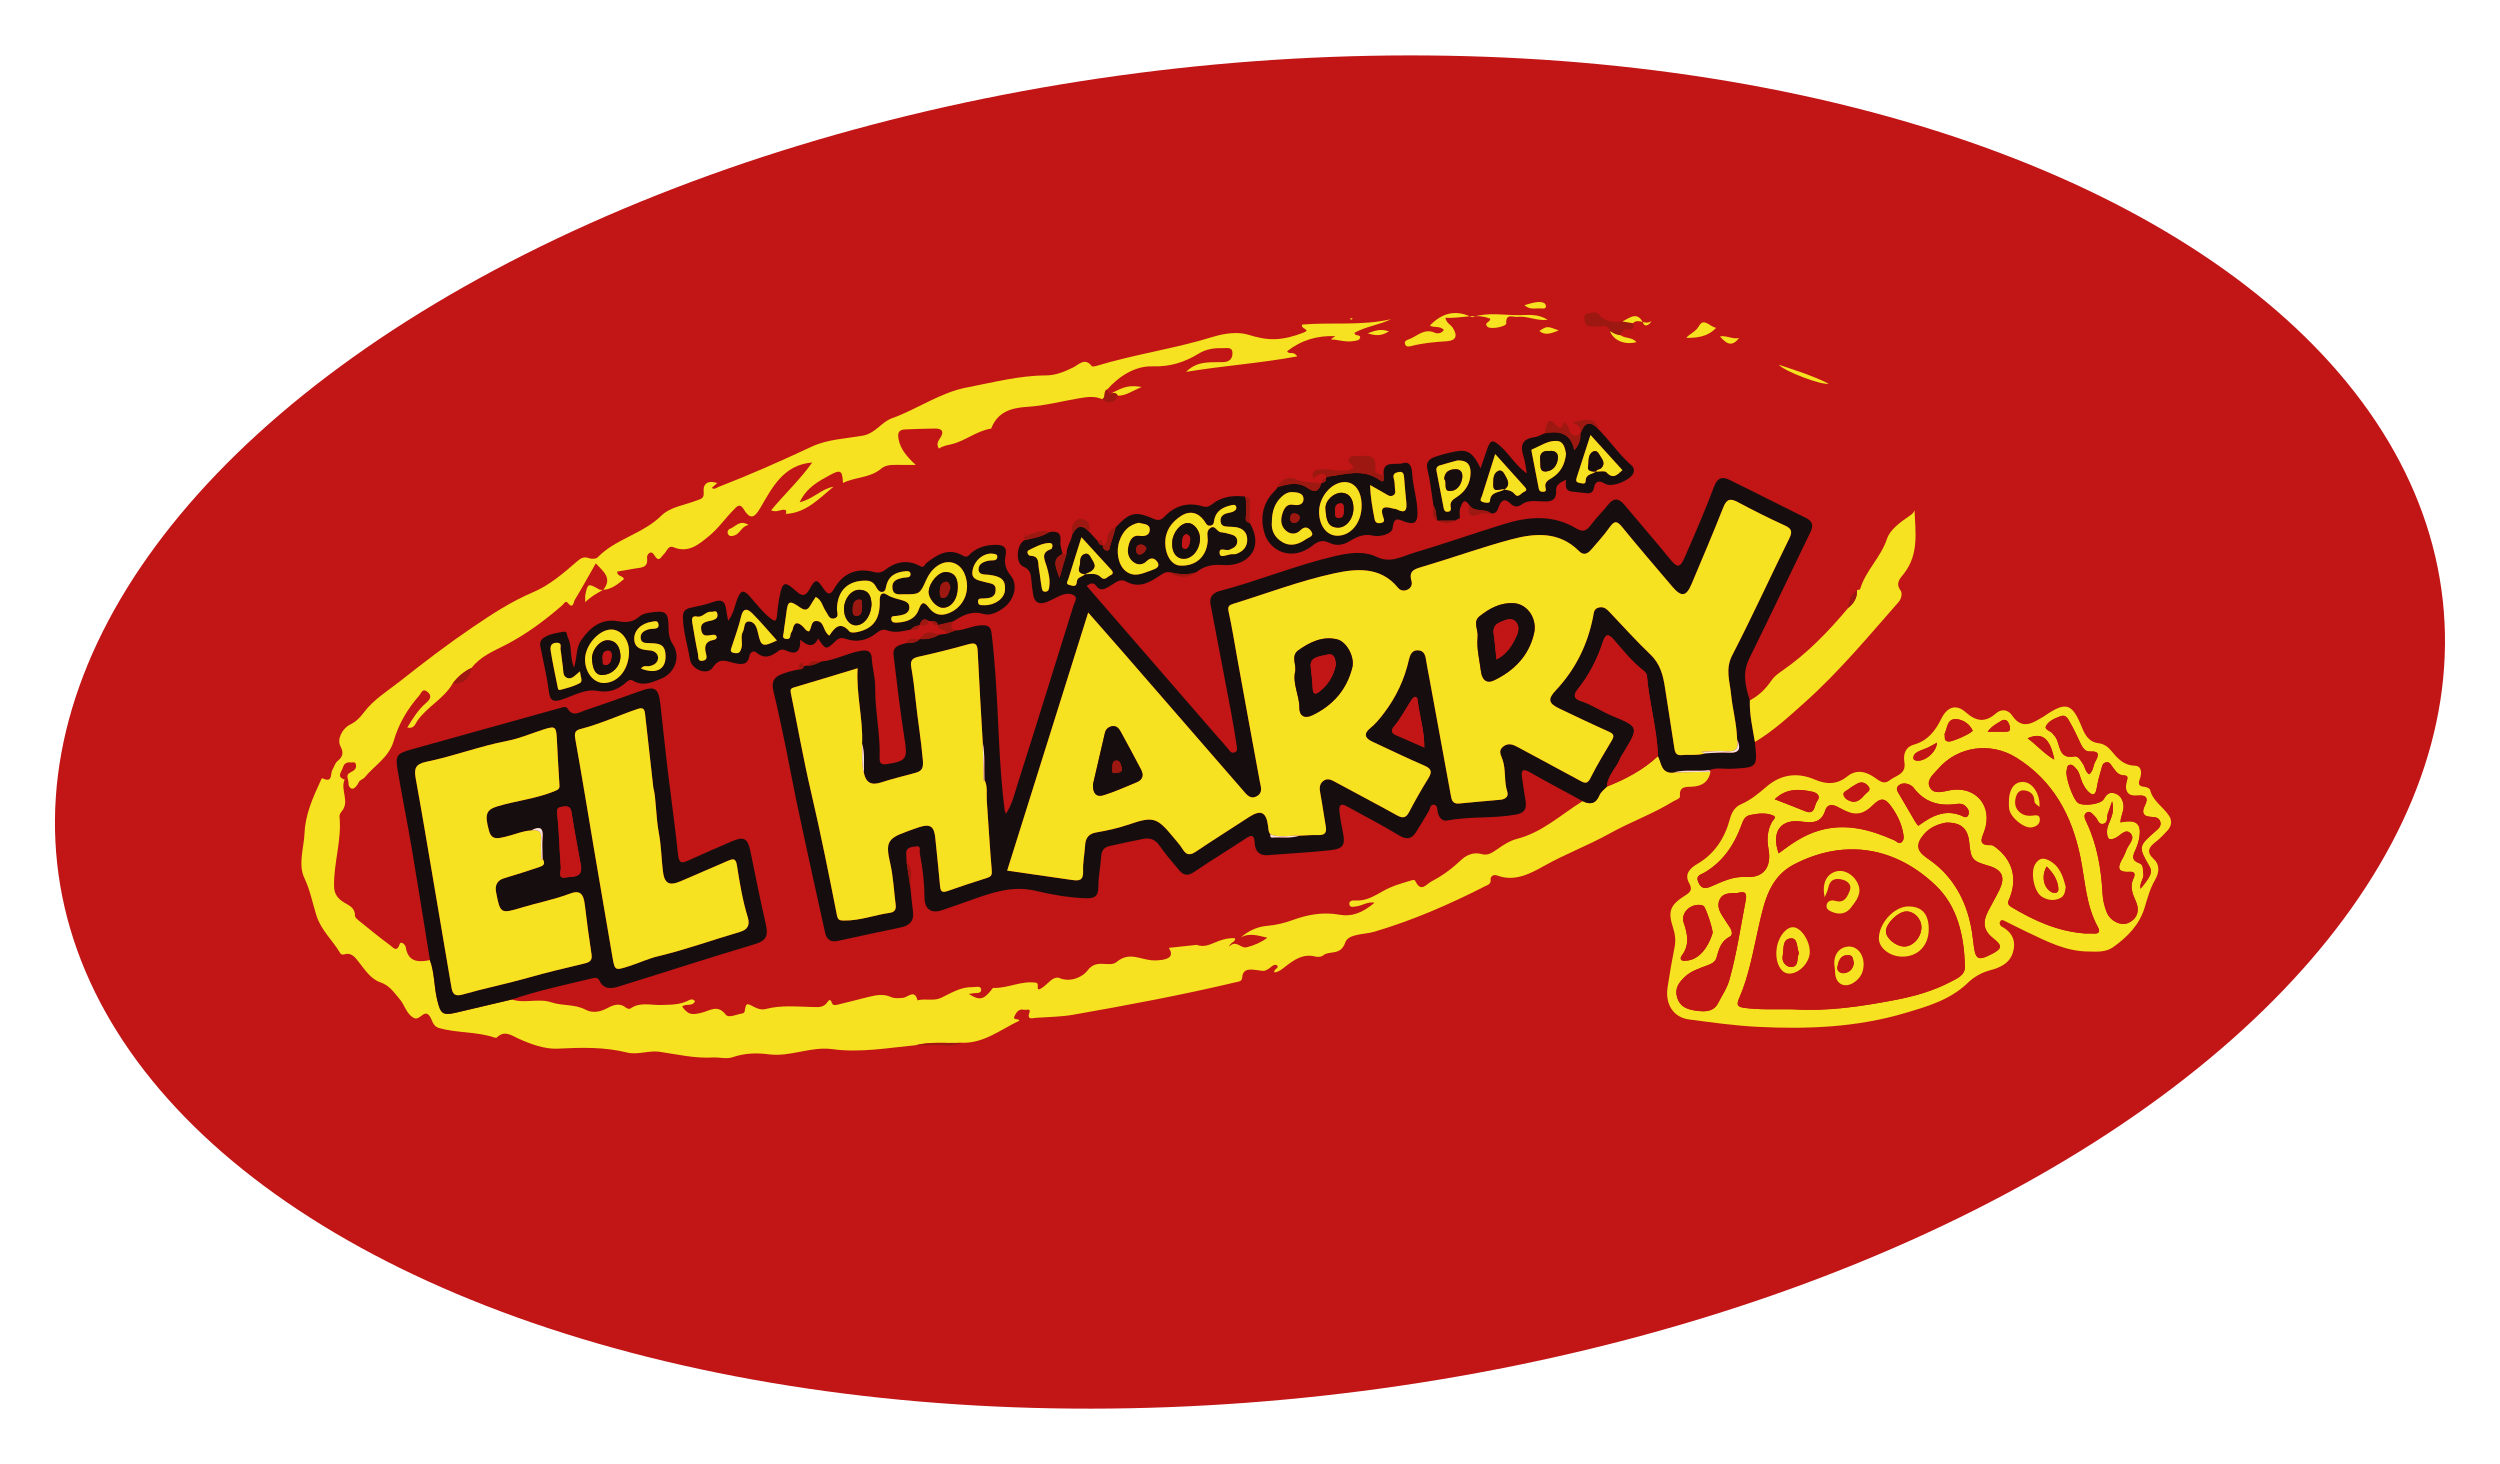 <?xml version="1.0" encoding="utf-8"?>
<!-- Generator: Adobe Illustrator 16.0.3, SVG Export Plug-In . SVG Version: 6.00 Build 0)  -->
<!DOCTYPE svg PUBLIC "-//W3C//DTD SVG 1.1//EN" "http://www.w3.org/Graphics/SVG/1.1/DTD/svg11.dtd">
<svg version="1.1" xmlns="http://www.w3.org/2000/svg" xmlns:xlink="http://www.w3.org/1999/xlink" x="0px" y="0px"
	 width="1120.093px" height="655.707px" viewBox="0 0 1120.093 655.707" enable-background="new 0 0 1120.093 655.707"
	 xml:space="preserve">
<g id="Capa_2">
</g>
<g id="Capa_3">
</g>
<g id="Capa_1">
	
		<ellipse transform="matrix(0.994 -0.11 0.11 0.994 -32.714 63.707)" fill-rule="evenodd" clip-rule="evenodd" fill="#C11516" cx="560.046" cy="327.844" rx="537.625" ry="299.119"/>
	<path fill-rule="evenodd" clip-rule="evenodd" fill="#F6E220" d="M766.39,345.773c-0.941,4.648-3.879,6.531-8.517,6.703
		c-2.4,0.088-5.628-0.194-5.168,4.158c0.135,1.277-1.869,1.691-2.977,2.379c-9.062,5.631-19.177,9.201-28.443,14.37
		c-9.708,5.414-20.126,9.29-29.845,14.771c-5.824,3.285-12.956,7.067-20.727,4.065c-1.288-0.498-3,0.181-2.854,1.857
		c0.188,2.146-1.247,2.352-2.53,3.008c-15.984,8.165-32.398,15.279-49.639,20.381c-4.576,1.355-11.587,0.757-13.012,4.91
		c-2.057,6-7.078,3.309-9.978,5.754c-0.738,0.623-2.315,0.715-3.351,0.445c-5.374-1.4-9.374,1.322-13.222,4.302
		c-1.586,1.228-3.021,2.525-5.126,2.832c-0.658-1.55,2.112-1.638,1.275-3.185c-1.561-0.732-2.426,0.502-3.484,1.236
		c-2.561,1.775-2.508,1.209-6.022,0.839c-2.099-0.222-5.925-0.989-6.204,3.3c-0.123,1.902-1.644,1.887-2.85,2.174
		c-24.094,5.735-48.44,10.258-72.814,14.562c-5.449,0.962-11.214,0.989-16.836,1.394c-1.242,0.09-4.218,1.221-2.775-2.604
		c0.617-1.635-1.629-0.822-2.559-1.029c-2.271-0.502-3.356,1.164-4.153,2.788c-1.104,2.249,1.957,0.851,2.112,2.136
		c-8.385,3.961-15.852,10.215-25.834,9.885c-6.86,0.34-13.793-0.623-20.585,1.088c-12.409,1.201-24.886,3.463-37.287,1.777
		c-9.835-1.338-18.806,3.564-28.472,2.316c-5.404-0.697-10.826-0.597-16.18,1.268c-2.779,0.969-5.973-0.021-8.906,0.146
		c-8.182,0.473-15.992-1.404-23.959-2.563c-4.68-0.68-9.892,1.484-14.365,0.369c-10.411-2.598-20.644-2.293-31.207-1.768
		c-5.758,0.285-11.988-1.946-17.679-4.531c-2.863-1.3-6.198-3.881-9.555-0.506c-0.179,0.18-0.662,0.217-0.935,0.123
		c-8.1-2.806-16.82-1.98-25.021-4.34c-3.277-0.943-2.894-4.148-4.617-5.828c-2.433-2.371-4.067,3.004-6.977,1.174
		c-3.141-1.976-3.773-5.615-5.996-8.217c-2.563-3.002-4.455-6.143-8.719-7.596c-4.235-1.443-6.902-5.57-9.667-9.117
		c-1.664-2.135-3.296-4.373-6.468-3.416c-1.079,0.324-1.529-0.029-1.975-0.775c-3.385-5.654-8.483-10.106-10.56-16.756
		c-1.725-5.524-2.743-11.195-5.341-16.637c-2.929-6.137-0.217-13.449,0.072-20.24c0.353-8.264,3.68-15.695,7.068-23.082
		c0.285-0.623,0.563-1.586,1.063-1.346c4.618,2.217,3.317-2.129,4.343-3.844c0.764-1.279,1.158-2.955,2.227-3.842
		c2.396-1.992,2.979-3.688,1.38-6.721c-1.672-3.171,0.868-8.036,4.384-9.734c2.529-1.221,4.314-3.016,6.041-5.325
		c4.5-6.015,10.985-9.864,16.807-14.481c10.451-8.289,21.049-16.352,32.072-23.834c8.632-5.857,17.291-11.519,27.084-15.669
		c7.209-3.056,13.566-8.499,19.641-13.787c1.582-1.376,3.049-2.302,5.346-1.412c1.098,0.425,3.11,0.368,3.805-0.349
		c8.111-8.355,20.217-10.491,28.527-18.658c4.131-4.061,10.383-4.695,15.702-6.793c1.927-0.76,3.612-0.763,3.325-3.758
		c-0.38-3.967,1.912-5.447,6.104-4.125c-0.895,0.786-1.664,1.463-2.488,2.188c1.263,0.861,2.062-0.064,2.928-0.399
		c14.214-5.489,28.12-11.655,41.926-18.12c6.997-3.276,15.16-3.54,22.771-4.896c5.849-1.041,8.231-6.053,13.187-7.828
		c11.412-4.094,21.578-11.511,33.638-13.799c11.651-2.209,23.209-5.316,35.216-5.355c4.397-0.016,8.336-1.65,12.27-3.573
		c2.489-1.216,5.248-4.662,8.338-0.587c0.229,0.301,1.313,0.122,1.928-0.064c17.259-5.252,35.197-7.751,52.457-13.088
		c4.952-1.531,10.98-2.373,15.723-0.928c4.004,1.22,7.623,2.084,11.762,1.997c4.571-0.096,8.882-1.356,12.952-2.927
		c3.743-1.443-1.521-1.626-0.563-3.619c12.994-1.125,26.54,0.643,39.831-2.41c-5.378,2.615-11.19,3.221-16.331,6.059
		c-0.136,1.824,2.827,0.539,2.428,2.266c-0.306,1.319-1.808,1.276-2.913,1.479c-3.023,0.554-5.961-0.303-8.922-0.697
		c-0.091-0.012-1.826,0.469-0.469-0.692c0.313-0.269,0.791-0.345,1.092-0.818c-7.906-0.318-15.071,1.753-21.443,6.745
		c0.889,1.773,2.846-0.339,4.49,2.324c-16.636,3.096-33.008,4.154-49.77,6.936c5.176-5.223,11.082-4.131,16.662-4.377
		c2.622-0.115,4.103-1.313,4.121-3.943c0.021-2.967-2.448-2.264-4.035-2.308c-3.826-0.106-7.53,0.268-11.004,2.392
		c-6.363,3.892-12.818,6.023-20.882,5.771c-7.521-0.234-14.78,4.231-20.171,10.331c-2.07,0.772-0.324,3.573-2.328,4.382
		c-3.205-1.492-6.537-1.035-9.818-0.492c-7.863,1.3-15.664,3.398-23.571,3.902c-7.497,0.479-13.396,2.24-16.302,9.749
		c-6.506,1.022-11.65,5.56-17.803,7.025c-1.816,0.433-3.764,0.679-5.628,1.961c-1.21-1.94-0.405-3.282,0.513-4.64
		c1.914-2.828,1.111-4.385-2.268-4.359c-4.486,0.033-8.975,0.227-13.46,0.395c-3.128,0.117-3.306,2.053-2.809,4.527
		c0.884,4.397,3.646,7.627,7.649,11.372c-3.541,0-5.955,0.036-8.367-0.01c-2.539-0.048-5.159,0.024-7.137,1.705
		c-4.969,4.22-11.558,3.641-17.087,6.397c-0.295-5.643-1.026-6.178-5.987-3.474c-5.145,2.806-10.414,5.654-13.416,12.116
		c6.018-1.422,9.731-6.023,15.158-6.959c-6.446,5.229-12.15,11.708-21.35,12.18l0.045,0.049c0.035-0.89,0.603-1.992-1.171-1.911
		c-1.63,0.074-3.14,1.252-5.487,0.245c6.068-7.329,12.962-13.708,18.422-21.422c-13.019,1.096-17.891,11.225-23.374,20.561
		c-2.726,4.643-4.606,4.888-7.427,0.234c-1.786-2.947-3.438-0.543-4.241,0.256c-3.86,3.838-6.995,8.501-11.183,11.887
		c-4.411,3.566-9.07,7.872-15.877,5.039c-2.447-1.02-3.025,1.836-4.338,3.07c-1.377,1.297-2.184,4.057-4.398,0.346
		c-1.445-2.422-3.34-0.16-3.154,1.358c0.563,4.58-2.609,4.272-5.36,4.739c-2.706,0.458-5.407,0.939-8.026,1.396
		c-0.001,2.313,2.523,1.654,3.051,3.354c-2.794,2.289-5.553,4.604-9.43,4.834l0.069,0.07c4.298-5.219,0.212-8.256-3.277-11.949
		c-3.196,5.617-6.211,11.08-9.438,16.414c-0.492,0.814-0.624,4.43-3.231,1.18c-0.86-1.074-1.801,0.723-2.631,1.437
		c-7.657,6.584-15.763,12.657-24.694,17.29c-5.692,2.953-11.61,5.244-15.661,10.516c-3.427,1.584-6.201,3.957-8.448,6.969
		c-3.967,6.871-11.477,10.388-15.92,16.823c-0.941,1.364-1.371,3.636-4.432,2.911c2.508-4.153,4.99-8.106,8.562-11.141
		c2.245-1.907,2.308-3.569,0.116-5.094c-1.917-1.334-2.458,0.932-3.332,1.92c-5.249,5.932-9.252,12.798-11.404,20.254
		c-2.18,7.548-8.665,11.027-13.047,16.443c-0.631,0.78-2.135,0.982-2.758,2.367c-0.492,1.096-1.529,2.438-2.549,2.665
		c-0.967,0.216-2.048-1.2-1.93-2.449c0.152-1.616-1.65-3.614,0.832-4.837c1.546-0.762,3.027-1.638,2.43-3.752
		c-0.308-1.092-1.215-0.646-2.022-0.719c-1.972-0.18-3.087,0.225-3.788,2.381c-0.684,2.099-2.878,4.031,0.82,5.322
		c-2.105,4.615,2.566,9.904-1.436,14.367c-0.504,0.563-0.93,1.51-0.857,2.225c1.057,10.59-2.689,20.798-2.438,31.32
		c0.079,3.322,1.641,5.404,4.463,7.114c2.15,1.304,4.961,2.329,4.884,5.888c-0.021,0.949,1.522,2.065,2.528,2.881
		c4.383,3.555,8.762,7.125,13.311,10.461c1.109,0.813,2.963,3.418,4.194-0.593c0.448-1.462,2.518,0.114,2.715,1.349
		c1.087,6.805,5.642,6.864,10.849,5.848c2.115,5.72,1.805,11.874,3.241,17.767c1.509,6.187,2.272,7.259,8.639,5.73
		c8.271-1.985,16.554-3.911,24.833-5.862c5.775,1.956,11.854-0.695,17.688,1.279c4.953,1.676,10.477,0.721,15.337,3.299
		c3.163,1.679,6.584,0.979,9.617-0.637c2.955-1.574,5.699-2.621,8.674-0.145c0.414,0.344,1.442,0.527,1.811,0.262
		c4.233-3.037,9.019-1.463,13.544-1.592c4.352-0.124,8.668,0.014,12.639-2.129c1.008-0.545,1.879-0.543,2.754,0.389
		c-1.1,2.707-4.214,0.852-5.764,2.484c2.646,3.54,4.115,3.953,9.068,2.627c3.546-0.949,6.904-3.656,10.447,0.951
		c1.355,1.764,5.038-0.256,7.656-0.564c0.326-0.039,0.786-0.594,0.849-0.965c0.616-3.672,0.669-3.813,4.159-1.936
		c1.742,0.936,3.504,1.4,5.262,0.941c6.91-1.804,13.891-1.044,20.864-0.894c2.451,0.053,5.02,0.412,6.753-2.14
		c0.658-0.969,1.351-1.742,2.067,0.413c0.513,1.54,2.679,0.612,4.036,0.304c4.049-0.924,8.047-2.072,12.087-3.035
		c3.397-0.811,6.825-1.605,10.247-0.029c1.741,0.802,3.51,0.508,5.361,0.395c2.201-0.133,5.293-4.145,6.606,1.115
		c3.464-0.988,7.118,0.504,10.628-1.17c4.457-2.125,8.781-4.919,14.018-4.746c1.35,0.045,3.602-0.824,3.836,0.948
		c0.264,1.99-1.992,1.605-3.404,1.769c-0.645,0.075-1.285,0.2-2.095,0.33c4.671,3.006,6.557,2.652,10.026-1.709
		c0.292-0.367,0.641-1.016,0.939-1.002c6.498,0.27,12.497-3.348,19.151-2.32c1.856,0.286-0.706,4.512,2.553,2.377
		c1.501-0.982,2.742-2.357,4.148-3.496c1.088-0.881,2.62-1.471,3.746-0.988c5.184,2.225,10.726-0.76,12.604-3.36
		c4.032-5.581,9.826-1.101,13.043-3.835c5.447-4.629,10.363-1.229,15.547-0.771c1.643,0.146,3.347,0.072,4.977-0.189
		c3.172-0.511,5.067-1.91,2.869-5.359c4.244-0.457,8.348-0.898,12.451-1.34l-0.058-0.055c3.673,1.508,6.741-0.501,9.964-1.687
		c2.33-0.857,4.725-1.421,7.332-1.2c0.166,1.824-1.984,1.574-2.732,3.773c3.329-3.396,5.13,0.955,7.93,0.25
		c3.443-0.868,6.551-2.235,9.258-4.281c-3.889-0.813-7.831-2.406-11.947-0.1c3.408-3.009,7.564-4.834,11.536-5.179
		c4.172-0.361,8.001-1.274,11.809-2.663c6.806-2.479,13.704-3.683,20.944-2.363c5.34,0.973,10.113-0.692,15.678-5.363
		c-3.197-0.649-5.548,1.369-8.189,1.621c-1.14,0.108-3.01,0.806-3.119-1.156c-0.074-1.333,1.404-1.59,2.668-1.491
		c4.781,0.372,8.668-2.077,12.539-4.265c3.671-2.075,7.61-3.246,11.585-4.417c0.94-0.276,2.353-0.919,2.772-0.05
		c2.618,5.43,4.809,1.438,7.509,0.043c4.81-2.486,8.987-5.623,12.911-9.342c2.479-2.349,5.688-3.807,9.511-2.703
		c2.657,0.768,4.825-0.861,6.862-2.285c2.735-1.914,5.586-3.764,8.77-4.58c11.403-2.922,19.791-10.957,29.407-16.908
		c3.325,1.713,5.916,1.188,7.428-2.48c0.713-1.73,2.215-2.756,3.45-4.023c8.365-3.334,16.261-7.454,22.897-13.682
		c1.643,3.089,1.406,7.963,6.965,7.334C755.343,345.979,760.866,345.876,766.39,345.773z"/>
	<path fill-rule="evenodd" clip-rule="evenodd" fill="#160E0E" d="M749.819,346.082c-5.559,0.629-5.322-4.245-6.963-7.328
		c-0.436-12.116-3.946-23.813-4.951-35.855c-0.089-1.063-0.758-1.801-1.571-2.435c-5.081-3.96-9.085-8.966-13.259-13.794
		c-2.274-2.631-3.646-2.984-4.9,0.871c-2.525,7.758-6.24,14.961-11.349,21.359c-2.033,2.548-1.618,4.188,1.398,5.163
		c5.102,1.649,9.49,4.759,14.464,6.785c11.634,4.74,11.48,5.114,4.892,16.077c-0.596,0.992-1.304,1.943-1.732,3.006
		c-1.728,4.28-5.61,7.543-5.891,12.498c-1.235,1.268-2.737,2.293-3.45,4.023c-1.512,3.668-4.103,4.193-7.428,2.48
		c-7.999-4.354-16.048-8.615-23.966-13.108c-2.976-1.688-3.57-0.493-3.247,2.138c0.444,3.623,1.095,7.222,1.651,10.832
		c0.525,3.408-0.232,5.412-4.286,6.154c-10.198,1.865-20.615,0.719-30.797,2.662c-2.437,0.466-3.857-1.545-4.309-3.915
		c-0.243-1.275-0.065-3.032-1.724-3.142c-1.643-0.107-1.629,1.797-2.274,2.892c-1.839,3.118-3.712,6.216-5.629,9.286
		c-2.058,3.297-4.294,3.631-7.826,1.477c-7.635-4.66-15.63-8.727-23.46-13.067c-2.673-1.481-3.324,0.007-3.096,2.214
		c0.307,2.965,0.802,5.923,1.425,8.838c1.38,6.459,0.577,8.08-5.94,8.783c-9.086,0.98-18.23,1.405-27.342,2.169
		c-4.08,0.342-5.879-1.733-6.1-5.457c-0.207-3.47-1.18-3.959-4.178-1.933c-7.556,5.102-15.439,9.723-22.938,14.902
		c-2.935,2.027-4.862,1.475-6.808-0.852c-2.973-3.557-6.048-7.059-8.674-10.863c-1.896-2.748-4.226-3.68-7.241-3.104
		c-5.058,0.965-10.085,2.092-15.113,3.201c-2.354,0.52-3.647,1.833-3.812,4.47c-0.291,4.637-1.297,9.254-1.287,13.877
		c0.008,4.463-2.009,5.221-5.861,5.064c-7.51-0.305-14.931-1.577-22.121-3.305c-10.284-2.471-19.344,0.676-28.598,3.941
		c-4.514,1.594-9.01,3.242-13.556,4.737c-4.804,1.579-7.708-0.456-7.749-5.638c-0.054-6.683-0.822-13.266-2.105-19.801
		c-0.238-1.211,0.805-3.55-1.705-3.172c-1.887,0.285-4.648,0.254-4.377,3.553c0.097,1.16,0.109,2.328,0.159,3.492
		c0.563,3.791,1.126,7.582,1.688,11.373c0.389,3.628,0.712,7.264,1.184,10.881c0.545,4.175-1.623,6.184-5.361,6.984
		c-9.399,2.016-18.82,3.928-28.199,6.035c-3.351,0.753-5.133-0.533-5.831-3.639c-1.854-8.244-3.659-16.498-5.456-24.754
		c-2.533-11.637-5.094-23.27-7.539-34.925c-1.6-7.625-2.946-15.303-4.531-22.931c-1.771-8.53-3.562-17.061-5.59-25.531
		c-0.928-3.878-0.201-6.318,3.816-7.77c2.515-0.907,5.014-1.629,7.631-2.033c1.105,0.031,1.916-0.367,2.202-1.522
		c0.63-0.08,1.259-0.161,1.888-0.241c2.194,0.088,4.023-1.03,5.955-1.807c6.16-0.571,11.607-3.748,17.666-4.797
		c3.012-0.521,4.697,0.3,4.846,3.196c0.229,4.466,1.608,8.741,1.561,13.28c-0.111,10.602,2.396,21.065,1.986,31.705
		c-0.1,2.602,1.207,2.93,3.479,2.565c8.646-1.388,9.093-2.517,7.666-11.39c-1.996-12.406-3.365-24.916-4.914-37.393
		c-0.529-4.254,2.949-4.557,5.758-5.428c2.16,0.045,4.271-0.087,5.934-1.742l0.186-0.07c3.068,0.268,5.922-0.418,8.586-1.938
		c1.068-0.131,2.136-0.262,3.203-0.393c1.328-0.501,2.655-1.003,3.982-1.503c4.202-0.031,7.949-2.348,12.199-2.328
		c2.641,0.012,3.719,0.738,4.072,3.598c0.756,6.098,1.273,12.195,1.717,18.322c1.46,20.169,1.563,40.431,4.084,60.527
		c0.061,0.482,0.27,0.947,0.599,2.065c2.911-4.368,3.877-9.036,5.268-13.396c8.497-26.643,16.739-53.367,25.085-80.059
		c0.438-1.4,1.756-3.087,0.532-4.162c-1.519-1.334-3.831-1.166-5.718-0.481c-2.297,0.833-4.393,2.202-6.67,3.104
		c-3.154,1.249-5.605,0.649-6.25-3.161c-0.358-2.124-0.617-4.271-0.801-6.418c-0.229-2.68-0.382-4.861-3.662-6.244
		c-3.636-1.534-2.982-9.96,0.55-11.818c3.829-0.845,7.727-1.482,11.124-3.645c3.188-0.451,5.449-0.057,4.991,4.162
		c-0.198,1.819,0.59,3.746,0.93,5.626c-5.159,2.596-2.802,6.216-1.337,10.798c0.716-2.555,1.133-4.109,1.59-5.652
		c0.506-1.707,1.051-3.402,1.578-5.102c-0.076-3.178,2.08-5.699,2.557-8.714c1.934-4.058,4.431-4.638,7.572-1.222
		c1.307,1.418,2.615,2.834,3.922,4.25c0.285,0.978,0.782,1.721,1.934,1.733c0,0,0.201,0.19,0.2,0.19
		c0.1,1.092,0.619,1.986,1.694,2.191c1.504,0.285,1.351-1.1,1.615-1.95c0.875-2.815,1.698-5.646,2.542-8.472
		c6.317-6.715,8.839-7.338,16.927-3.78c1.979,0.87,3.316,0.711,4.822-0.876c4.846-5.11,10.651-6.732,17.492-4.618
		c2.543,0.786,4.27-1.547,6.137-2.542c4.086-2.18,8.186-2.393,12.528-1.947c0.955,2.574,0.384,5.227,0.46,7.852
		c0.041,1.457-0.939,3.517,1.658,3.969c6.701,11.463-0.98,19.695-12.101,18.877c-4.866-0.359-8.39,0.484-11.909,3.245
		c-3.941,1.399-7.888,0.895-11.834,0.011c-1.587-0.328-2.708,0.342-4.057,1.238c-4.727,3.141-9.532,6.248-15.606,2.853
		c-2.627-1.47-4.766,0.688-6.844,1.876c-2.368,1.355-4.354,3.076-6.708-0.195c-0.968-1.347-2.718-0.744-3.964,0.373
		c19.325,22.273,38.58,44.471,57.839,66.662c1.842,2.121,3.771,4.168,5.541,6.347c0.76,0.936,1.334,2.011,2.749,1.576
		c1.562-0.479,1.219-1.909,1.065-2.938c-0.735-4.913-1.541-9.817-2.457-14.699c-3.055-16.267-6.143-32.527-9.278-48.779
		c-0.728-3.767,1.663-5.309,4.483-6.047c17.304-4.531,33.873-11.488,51.314-15.523c6.202-1.436,12.836-2.428,18.604,0.35
		c6.305,3.035,11.291-0.22,16.547-1.775c13.644-4.037,27.077-8.779,40.677-12.971c10.927-3.367,21.901-4.252,32.228,2.008
		c3.057,1.854,4.664,1.021,6.569-1.559c2.355-3.189,5.25-5.977,7.718-9.091c2.531-3.196,4.775-2.923,7.239,0.015
		c6.711,8.002,13.572,15.88,20.171,23.973c3.627,4.449,4.724,4.612,6.979-0.574c4.554-10.471,9.123-20.951,13.124-31.639
		c1.543-4.12,3.844-4.352,6.838-2.895c11.442,5.563,22.747,11.41,34.172,17.01c3.135,1.537,3.56,3.429,2.112,6.41
		c-9.155,18.865-18.122,37.822-27.401,56.624c-3.19,6.464-1.76,12.515,0.264,18.726c-0.234,6.338,1.235,12.471,2.254,18.656
		c1.21,11.527,1.207,11.465-10.755,12.029c-3.244,0.152-6.564-0.691-9.735,0.608C760.48,345.809,755.065,344.619,749.819,346.082z
		 M485.939,257.263c2.521,0.063,5.145-0.846,7.355,1.396c1.703,1.726,2.947-0.373,4.322-0.967c1.242-0.535,1.123-1.469,0.326-2.34
		c-4.365-4.779-8.748-9.544-13.421-14.637c-2.093,6.691-3.944,12.666-5.845,18.625c-0.334,1.047-1.391,2.326,0.4,2.726
		c1.131,0.253,3.223,1.331,3.36-1.298c0.126-2.396,2.594-2.188,3.626-3.537L485.939,257.263z M440.303,332.596
		c-0.775-13.613-1.635-27.223-2.266-40.842c-0.147-3.196-0.992-3.995-4.175-3.1c-7.294,2.051-14.656,3.884-22.054,5.521
		c-2.776,0.614-4.088,1.515-3.553,4.599c0.817,4.707,1.434,9.458,1.917,14.213c0.937,9.209,2.515,18.334,3.301,27.576
		c0.299,3.518-0.315,4.859-3.265,5.685c-5.111,1.429-10.3,2.62-15.334,4.282c-4.234,1.397-6.778,0.371-7.778-4.046
		c-0.17-4.442,0.47-8.937-0.843-13.308c0.479-11.129-2.688-21.99-2.008-33.774c-9.904,2.997-19.227,5.854-28.578,8.61
		c-1.564,0.461-1.596,1.222-1.322,2.563c3.003,14.704,5.598,29.502,9.004,44.11c4.279,18.347,7.979,36.806,11.608,55.28
		c0.453,2.305,1.223,2.438,3.167,2.469c7.097,0.115,13.701-2.492,20.592-3.467c1.922-0.271,2.871-1.375,2.596-3.463
		c-0.816-6.215-1.052-12.557-2.451-18.633c-2.091-9.082-1.427-11.092,6.914-14.127c2.023-0.736,4.038-1.503,6.088-2.162
		c4.928-1.586,6.678-0.349,7.182,4.871c0.683,7.092,1.499,14.172,2.109,21.27c0.195,2.266,0.586,3.471,3.263,2.527
		c5.949-2.098,11.946-4.068,17.962-5.971c2.061-0.651,2.111-1.681,1.936-3.694c-0.898-10.278-1.439-20.587-2.197-30.878
		c-0.23-3.116,0.524-6.358-1.051-9.326C440.855,343.783,441.383,338.152,440.303,332.596z M569.205,373.836
		c-0.1,0.697-0.1,1.477,0.83,1.416c4.055-0.267,8.182,0.5,12.162-0.834c2.828-0.105,5.662-0.367,8.484-0.275
		c2.947,0.098,3.792-1.15,3.307-3.902c-0.863-4.897-1.5-9.836-2.432-14.72c-0.4-2.104-0.56-4.073,1.18-5.508
		c2.068-1.704,4.016-0.464,5.965,0.594c9.049,4.906,18.169,9.684,27.169,14.677c2.57,1.426,4.029,1.297,5.477-1.477
		c2.688-5.154,5.573-10.221,8.642-15.158c1.934-3.111,1.082-4.38-2.094-5.74c-7.781-3.33-15.379-7.086-23.072-10.622
		c-3.317-1.524-3.927-3.579-1.018-5.939c2.496-2.026,4.465-4.46,6.365-6.975c5.373-7.107,9.093-14.999,11.049-23.704
		c0.502-2.234,1.374-4.373,4.01-4.318c3.029,0.064,3.457,2.559,3.808,4.967c0.306,2.094,0.755,4.166,1.137,6.248
		c3.333,18.166,6.677,36.33,9.981,54.5c0.392,2.156,1.35,3.179,3.703,2.935c6.113-0.636,12.245-1.097,18.365-1.675
		c2.096-0.197,3.816-1.385,3.112-3.529c-1.532-4.66-0.583-9.627-2.045-14.186c-0.724-2.256-2.268-4.215,0.237-6.148
		c2.391-1.844,4.588-0.774,6.883,0.477c9.186,5.01,18.448,9.877,27.629,14.894c2.063,1.127,3.188,1.457,4.521-1.193
		c2.899-5.765,6.242-11.312,9.563-16.853c1.289-2.15,0.857-3.007-1.396-4.008c-7.419-3.297-14.736-6.825-22.068-10.314
		c-4.919-2.34-5.32-4.221-1.597-8.179c8.777-9.329,14.206-20.335,16.681-32.844c0.354-1.786,0.252-3.701,2.633-4.261
		c2.136-0.503,3.429,0.638,4.738,2.016c6.073,6.392,11.965,12.975,18.341,19.05c4.453,4.241,5.718,9.448,6.556,15.083
		c1.337,8.986,2.857,17.945,4.175,26.934c0.319,2.185,1.006,3.291,3.445,3.053c3.458-0.339,6.994,0.289,10.403-0.789
		c3.427-0.126,6.873-0.541,10.275-0.309c5.139,0.35,5.813-1.844,3.969-5.938c-0.136-6.851-2.035-13.466-2.703-20.239
		c-0.57-5.789-2.672-11.266,0.506-17.412c8.914-17.244,16.974-34.928,25.561-52.344c1.554-3.151,1.065-4.465-2.113-5.904
		c-7.094-3.214-14.06-6.734-20.933-10.402c-3.326-1.775-4.997-1.441-6.474,2.301c-4.549,11.525-9.405,22.931-14.216,34.352
		c-2.429,5.768-4.58,6.018-8.738,1.119c-7.532-8.877-15.135-17.697-22.49-26.719c-2.231-2.736-3.422-2.711-5.436,0.129
		c-2.492,3.516-5.4,6.744-8.232,10.006c-1.519,1.75-3.35,2.981-5.491,0.818c-8.999-9.091-19.954-8.136-30.746-5.225
		c-13.27,3.58-26.239,8.254-39.427,12.16c-3.531,1.046-6.293,1.721-4.959,6.369c0.453,1.578-0.122,3.319-2.09,4.042
		c-1.629,0.599-2.993,0.19-4.03-1.078c-7.833-9.59-18.857-8.448-28.554-6.343c-15.311,3.326-30.115,8.982-45.145,13.622
		c-1.807,0.558-2.635,1.134-2.117,3.461c1.498,6.751,2.559,13.601,3.797,20.409c3.377,18.563,6.721,37.133,10.18,55.68
		c0.467,2.505,1.518,5.049-1.303,6.637c-2.967,1.67-4.653-0.792-6.244-2.619c-18-20.666-35.941-41.381-53.916-62.07
		c-4.967-5.716-9.986-11.387-15.416-17.571c-12.242,38.995-24.217,77.134-36.301,115.62c10.024,1.451,19.518,2.855,29.021,4.182
		c3.032,0.423,5.224,0.451,5.004-4.116c-0.177-3.681,0.669-7.53,0.89-11.329c0.179-3.063,1.35-5.213,4.91-5.832
		c4.875-0.847,9.779-1.887,14.449-3.489c10.992-3.772,12.724-3.45,20.07,5.502c1.474,1.794,3.072,3.523,4.282,5.485
		c1.702,2.761,3.363,2.817,5.979,1.055c7.848-5.288,15.873-10.309,23.795-15.486c5.219-3.41,7.7-2.27,8.49,4.029
		C568.304,371.393,568.229,372.758,569.205,373.836z M522.085,243.562c0.073,5.294,2.901,9.591,6.483,9.829
		c7.063,0.468,11.991-3.883,12.522-10.934c0.145-1.924-0.837-4.203,0.927-5.693c2.324-1.965,3.126,1.518,4.951,1.695
		c1.309,0.128,2.609,0.443,3.883,0.789c1.791,0.484,3.606,1.023,3.469,3.468c-0.126,2.231-1.777,2.833-3.512,3.606
		c-1.509,0.674-4.953-1.604-4.322,1.875c0.346,1.908,3.187,0.359,4.914,0.141c0.822-0.104,1.728,0.104,2.479-0.162
		c3.1-1.096,5.053-3.25,4.922-6.65c-0.117-3.066-2.014-4.82-5-5.316c-1.142-0.188-2.318-0.16-3.479-0.233
		c-1.521-0.097-3.118-0.155-3.417-2.122c-0.294-1.931,0.632-3.201,2.454-3.787c0.945-0.303,1.973-0.379,2.891-0.743
		c0.928-0.368,1.908-1.042,1.645-2.173c-0.319-1.374-1.656-0.914-2.471-0.723c-3.348,0.791-6.27,2.268-7.279,5.927
		c-0.342,1.241-0.021,2.833-1.793,3.146c-1.7,0.302-2.098-1.184-2.871-2.241c-2.756-3.768-6.516-4.598-10.376-2.064
		C524.711,234.078,521.938,238.034,522.085,243.562z M510.254,234.214c-4.563,0.942-7.122,3.825-8.641,7.965
		c-1.762,4.802-0.645,10.994,2.723,13.673c4.1,3.261,8.107,0.768,12.012-0.509c1.324-0.433,3.641-1.421,2.238-3.519
		c-1.166-1.744-2.936-2.343-4.936-0.326c-1.668,1.682-4.038,1.782-5.931,0.268c-2.466-1.973-2.838-4.662-2.009-7.681
		c0.701-2.552,2.068-4.431,4.799-4.021c2.646,0.398,4.656-0.373,4.615-2.848C515.08,234.51,512.118,234.889,510.254,234.214z
		 M638.145,334.904c0.037-7.607-2.201-14.238-2.967-21.035c-0.281-2.49-1.745-1.844-2.838-0.178c-2.623,4-4.75,8.314-7.908,11.979
		c-1.057,1.228-1.188,2.732,0.813,3.588C629.322,331.002,633.373,332.811,638.145,334.904z M469.646,243.291
		c-3.163,0.286-5.914,1.834-8.652,3.188c-1.41,0.697-0.239,2.521,0.651,2.54c4.21,0.087,3.359,3.341,3.805,5.702
		c0.521,2.754,0.732,5.566,1.247,8.322c0.154,0.826,0.198,2.133,1.643,2.056c1.575-0.084,1.628-1.236,1.789-2.454
		c0.399-3.027-0.325-5.9-1.134-8.739c-0.868-3.052-2.994-6.276,1.957-7.896c0.352-0.115,0.631-1.112,0.578-1.664
		C471.426,243.271,470.49,243.274,469.646,243.291z M513.629,245.661c-0.546-1.229-1.641-1.77-2.766-1.672
		c-1.668,0.144-1.911,1.519-1.748,2.901c0.133,1.131,0.861,1.847,1.996,1.468C512.367,247.939,513.254,246.981,513.629,245.661z"/>
	<path fill-rule="evenodd" clip-rule="evenodd" fill="#F6E220" d="M936.107,426.318c-10.356,0.074-19.227-4.621-28.224-8.896
		c-3.153-1.498-6.265-3.084-9.389-4.646c-0.749-0.373-1.629-0.93-2.232-0.117c-0.701,0.942-0.175,2.098,0.682,2.553
		c4.903,2.604,6.446,6.77,4.841,11.745c-1.514,4.688-5.569,6.553-10.186,7.771c-3.684,0.973-7.188,2.95-9.923,5.599
		c-7.991,7.741-18.112,10.594-28.381,13.625c-21.582,6.371-43.621,7.238-65.812,6.113c-10.274-0.521-20.517-1.963-30.73-3.308
		c-6.978-0.919-10.764-6.763-9.623-14.374c0.907-6.06,1.972-12.1,3.157-18.111c0.602-3.053,0.209-5.838-0.745-8.766
		c-2.334-7.172-1.257-10.043,5.278-14.172c2.402-1.518,3.722-2.556,1.935-5.754c-2.131-3.814,0.253-6.498,3.645-8.469
		c7.838-4.555,12.362-11.609,14.662-20.176c0.787-2.931,2.193-5.387,4.901-6.558c4.364-1.886,7.89-4.826,11.421-7.864
		c6.583-5.663,13.915-6.602,21.85-3.188c5.088,2.189,9.814,2.264,14.434-1.48c4.098-3.321,8.474-2.151,12.369,0.605
		c2.154,1.525,4.065,3.2,6.613,1.146c2.727-2.198,7.479-2.606,6.59-8.054c-0.563-3.455,0.25-6.787,4.317-7.938
		c6.112-1.729,9.581-6.169,12.204-11.56c2.608-5.361,6.654-6.758,10.941-2.941c4.653,4.142,8.705,4.764,13.471,0.578
		c2.646-2.326,5.599-1.725,7.382,0.934c3.535,5.266,7.522,4.387,11.957,1.645c0.705-0.436,1.467-0.783,2.147-1.251
		c10.092-6.942,12.698-6.165,17.288,5.269c1.373,3.418,3.31,6.258,7.257,6.709c2.374,0.271,4.121,1.541,5.483,3.137
		c2.915,3.414,5.46,6.739,10.739,6.934c3.298,0.121,3.226,3.391,2.316,5.896c-0.821,2.266-0.613,3.383,2.054,3.561
		c0.897,0.061,2.363,0.715,2.518,1.353c1.251,5.18,6.033,7.688,8.606,11.804c1.344,2.149,0.943,4.566-0.827,6.469
		c-1.688,1.813-3.413,3.643-5.368,5.143c-3.073,2.356-4.163,4.463-0.778,7.592c2.87,2.652,2.44,6.177,0.67,9.213
		c-2.298,3.941-3.44,8.205-4.729,12.501c-2.323,7.743-7.736,13.243-14.146,17.786C943.588,426.611,939.806,426.43,936.107,426.318z
		 M803.43,452.209c15.438,1.005,30.586-1.296,45.642-4.186c8.654-1.66,17.166-4.049,25.029-8.197
		c2.879-1.518,6.398-2.856,6.273-6.959c-0.41-13.477-3.233-26.707-13.11-36.155c-18.057-17.276-40.813-21.159-63.418-9.455
		c-10.893,5.64-13.278,16.467-15.693,27.007c-2.56,11.174-4.364,22.549-9.001,33.124c-1.306,2.978-0.519,3.771,2.325,4.164
		C788.779,452.563,796.119,452.041,803.43,452.209z M934.46,418.249c1.165,0,2.336-0.073,3.495,0.015
		c2.354,0.18,3.164-0.744,1.993-2.861c-5.38-9.729-5.693-20.733-7.826-31.259c-3.786-18.684-12.196-34.401-28.729-44.69
		c-11.678-7.266-26.394-4.984-34.939,4.939c-2.063,2.396-5.65,5.131-3.768,8.46c1.894,3.349,6.03,1.7,9.223,1.164
		c11.477-1.928,19.1,7.304,15.148,18.348c-1.035,2.896-3.248,6.595,2.978,6.282c0.841-0.042,1.816,0.778,2.585,1.383
		c7.09,5.579,9.174,13.527,5.884,22.055c-0.562,1.456-1.672,2.904,0.547,4.241C911.395,412.558,922.203,417.418,934.46,418.249z
		 M871.918,368.568c-3.579,0.646-7.179,1.992-9.957,5.26c-3.56,4.188-3.381,7.23,1.008,10.32c2.581,1.818,5.098,3.674,7.339,5.939
		c8.729,8.822,12.513,19.76,13.785,31.781c0.868,8.205,1.858,8.896,8.375,5.53c4.583-2.368,4.716-3.751,0.661-6.915
		c-4.318-3.369-5.062-7.028-2.391-12.246c1.662-3.248,3.556-6.384,5.12-9.677c2.715-5.714,1.141-8.94-5.009-10.696
		c-7.126-2.035-7.838-2.893-8.527-10.256C881.724,371.21,878.643,368.41,871.918,368.568z M778.603,400.078
		c-3.276,0.141-6.686-0.238-8.17,3.045c-1.476,3.265,0.477,6.089,2.241,8.762c0.818,1.239,1.606,2.498,2.424,3.736
		c0.919,1.393,1.327,3.35-0.066,4.043c-4.035,2.014-4.9,5.643-5.963,9.422c-0.499,1.771-2.094,2.688-3.979,3.393
		c-3.688,1.379-7.54,2.513-10.5,5.448c-2.498,2.478-4.282,4.999-3.215,8.772c1.412,4.99,5.495,5.816,9.699,6.265
		c3.38,0.36,6.812,0.122,8.632-3.42c1.813-3.528,4.102-6.818,5.184-10.724c3.242-11.697,5.005-23.69,7.285-35.582
		C782.89,399.508,781.094,399.291,778.603,400.078z M946.319,359.002c-0.93,2.644-1.438,4.125-1.972,5.596
		c-0.578,1.594,0.329,4.101-2.111,4.54c-2.063,0.372-2.336-2.055-3.455-3.161c-1.191-1.178-2.383-2.998-4.025-1.835
		c-1.545,1.093-0.528,3.005,0.191,4.534c4.683,9.951,6.444,20.574,7.05,31.431c0.17,3.048,0.791,5.929,1.939,8.714
		c1.621,3.93,6.379,6.182,9.694,4.646c3.986-1.848,5.199-5.579,3.194-9.925c-1.496-3.243-2.64-6.501-0.921-10.038
		c0.831-1.711,0.631-3.051-1.607-2.908c-6.505,0.412-5.204-2.731-3.072-6.422c0.661-1.143,1.098-2.416,1.603-3.645
		c0.961-2.343,3.932-4.813,1.726-7.15c-2.193-2.322-4.43,0.844-6.407,1.875c-3.442,1.797-4.101,0.309-4.139-2.711
		c-0.021-1.74,0.71-3.209,1.333-4.754C946.301,365.408,947.284,362.994,946.319,359.002z M950.029,368.476
		c7.462-1.566,9.764,0.709,8.261,7.767c-0.343,1.611-0.9,3.211-1.599,4.703c-1.183,2.527-1.783,4.566,1.751,5.791
		c2.091,0.725,1.58,2.945,1.871,4.735c0.37,2.276-1.879,4.044-1.242,6.706c4.796-5.842,5.419-7.527,3.915-10.119
		c-4.975-8.568-4.916-8.953,2.711-15.591c1.276-1.11,2.681-2.193,2.251-4.109c-0.458-2.037-2.315-2.306-3.95-2.354
		c-3.901-0.117-4.562-2.035-2.989-5.136c1.756-3.465,0.334-4.759-3.023-4.421c-4.563,0.459-6.05-1.59-5.304-5.812
		c0.234-1.327,1.492-3.183-1.143-3.247c-2.646-0.064-3.698-2.054-4.975-3.656c-0.828-1.041-1.188-2.426-2.873-2.196
		c-1.717,0.233-1.864,1.851-2.213,3.005c-0.861,2.85-1.606,5.756-2.091,8.69c-0.618,3.747-2.326,3.001-4.112,1.071
		c-1.089-1.179-1.891-2.707-2.522-4.203c-0.832-1.975-1.066-4.213-2.666-5.832c-0.802-0.811-1.592-1.907-2.872-1.582
		c-1.137,0.289-1.034,1.563-1.288,2.492c-0.732,2.684,2.804,12.861,5.035,14.511c2.264,1.673,10.173,0.692,11.512-1.505
		c1.087-1.783,2.17-3.445,4.648-2.83c2.571,0.64,3.772,2.438,4.229,4.955C951.85,363.063,950.127,365.422,950.029,368.476z
		 M782.805,392.934c7.24,0.297,11.063-4.35,9.541-12.592c-0.77-4.168-0.574-8.248,1.571-12.119c0.427-0.769,2.261-2.096,0.574-2.82
		c-3.288-1.416-6.854-0.947-10.302-0.247c-2.693,0.548-3.287,2.7-4.144,5.007c-3.195,8.615-8.213,15.928-16.3,20.748
		c-1.627,0.969-4.104,1.27-2.903,4.158c1.046,2.52,2.427,3.491,5.396,2.264C771.246,395.262,776.119,392.438,782.805,392.934z
		 M796.897,382.34c5.815-4.422,11.368-8.208,18.018-10.176c11.964-3.541,22.964-0.486,33.821,4.313
		c1.037,0.459,2.121,2.114,3.457,0.675c0.977-1.052,0.744-2.461,0.509-3.812c-0.756-4.348-2.662-8.184-5.169-11.747
		c-2.877-4.089-4.77-4.444-8.364-0.902c-2.81,2.768-5.76,4.659-9.718,3.587c-2.203-0.596-4.263-1.789-6.316-2.852
		c-2.348-1.213-4.533-0.991-5.318,1.557c-1.773,5.754-5.756,5.8-10.623,5.11C797.828,366.766,793.456,372.586,796.897,382.34z
		 M755.199,430.433c5.208-0.175,9.615-4.603,12.091-12.312c0.384-1.195-2.945-11.45-4.016-12.191
		c-0.386-0.268-0.902-0.42-1.376-0.475c-4.718-0.551-8.995,3.67-7.508,8.044c1.751,5.151,2.683,9.853-0.86,14.604
		C752.578,429.379,752.851,430.73,755.199,430.433z M859.427,369.986c1.153-0.779,2.107-1.436,3.074-2.074
		c4.947-3.271,10.144-4.852,16.017-2.584c1.066,0.412,2.584,1.682,3.393-0.234c0.642-1.521-0.154-2.846-1.363-3.966
		c-1.276-1.183-2.828-1.095-4.246-0.897c-7.687,1.064-14.132-0.861-18.938-7.281c-0.56-0.746-1.541-1.334-2.446-1.633
		c-1.66-0.545-3.449-0.413-4.61,0.996c-1.01,1.225,0.002,2.502,0.646,3.621c2.319,4.03,4.67,8.043,7.033,12.048
		C858.39,368.666,858.915,369.281,859.427,369.986z M936.014,346.932c1.966-1.573,1.736-3.817,2.663-5.531
		c1.396-2.581,2.625-4.995-2.325-4.705c-2.204,0.129-3.358-1.831-4.256-3.719c-1.499-3.15-2.919-6.354-4.675-9.359
		c-0.837-1.432-1.775-3.622-4.142-2.748c-2.492,0.921-5.286,2.006-6.54,4.303c-0.978,1.79,1.879,2.215,2.849,3.402
		c0.734,0.898,1.563,1.807,1.986,2.857c1.488,3.704,1.393,8.74,7.895,7.462c1.636-0.321,2.845,2.001,3.875,3.546
		C934.261,343.813,934.221,345.709,936.014,346.932z M795.132,358.101c4.855,1.898,9.271,3.569,13.641,5.349
		c4.61,1.877,3.966-2.695,5.368-4.498c1.858-2.387-0.184-3.836-2.183-4.242C806.246,353.548,800.509,352.966,795.132,358.101z
		 M871.215,328.948c0.394,1.2-0.582,3.058,1.826,3.292c1.827,0.178,11.188-4.109,10.765-4.982c-1.358-2.795-3.975-4.63-6.831-5.014
		C872.253,321.609,872.588,326.086,871.215,328.948z M830.159,359.261c2.613,0.034,4.032-1.748,5.402-3.29
		c0.822-0.927,2.937-1.809,1.647-3.525c-1.237-1.646-3.079-2.543-5.209-1.293c-1.271,0.747-2.587,1.465-3.708,2.405
		c-1,0.839-3.135,1.23-2.059,3.274C827.052,358.387,828.718,358.856,830.159,359.261z M908.456,330.78
		c4.272,3.185,7.397,6.944,11.942,9.549C918.589,330.865,915.029,327.867,908.456,330.78z M890.538,327.84
		c3.027,0,5.288,0.014,7.548-0.007c0.977-0.009,2.314,0.094,2.46-1.064c0.13-1.036-0.296-2.29-0.854-3.224
		c-0.655-1.098-1.875-1.324-3.022-0.592C894.749,324.18,892.571,325.07,890.538,327.84z M867.855,332.737
		c-1.593,0.864-2.843,1.627-4.162,2.238c-1.486,0.688-3.107,1.108-4.533,1.894c-1.137,0.627-2.135,1.627-1.843,3.15
		c0.059,0.311,0.652,0.66,1.05,0.74C862.141,341.52,867.6,337.15,867.855,332.737z"/>
	<path fill-rule="evenodd" clip-rule="evenodd" fill="#160E0E" d="M229.34,447.803c-8.279,1.951-16.563,3.877-24.833,5.862
		c-6.366,1.528-7.13,0.456-8.639-5.73c-1.437-5.893-1.126-12.047-3.241-17.767c-2.678-16.514-5.271-33.043-8.064-49.538
		c-1.992-11.763-4.348-23.465-6.355-35.226c-1.195-7.004-0.617-7.758,6.523-9.756c22.104-6.187,44.225-12.309,66.334-18.467
		c1.147-0.32,2.555-0.859,3.237,0.276c2.29,3.81,5.079,1.757,7.739,0.841c8.146-2.803,16.307-5.571,24.392-8.545
		c7.017-2.58,8.638-1.635,9.483,6.061c1.068,9.733,2.065,19.476,3.23,29.197c1.518,12.676,3.328,25.318,4.667,38.012
		c0.401,3.814,1.647,3.848,4.559,2.51c6.458-2.969,13.005-5.744,19.519-8.588c5.374-2.346,7.145-1.334,8.286,4.305
		c2.235,11.046,4.481,22.093,6.987,33.078c1.07,4.687,0.26,7.133-4.92,8.672c-20.439,6.074-40.709,12.721-61.089,19.003
		c-3.188,0.983-6.715,1.438-8.573-2.628c-0.635-1.391-1.83-1.393-2.961-1.117C253.465,441.202,241.201,443.738,229.34,447.803z
		 M237.976,372.069c-4.03,0.245-7.696,1.968-11.571,2.841c-2.935,0.662-6.09,1.716-7.28-2.568
		c-2.085-7.506-1.331-9.547,3.796-11.087c8.51-2.557,17.465-3.408,25.754-6.879c1.52-0.636,2.094-0.993,1.98-2.659
		c-0.471-6.963-0.811-13.936-1.18-20.906c-0.277-5.23-0.74-5.646-5.934-3.98c-5.403,1.732-10.793,4.053-16.213,5.095
		c-12.389,2.382-24.162,6.901-36.449,9.414c-4.834,0.989-5.4,3.165-4.625,7.412c2.881,15.791,5.492,31.632,8.189,47.456
		c2.615,15.342,5.237,30.684,7.795,46.035c0.533,3.197,1.538,4.354,5.215,3.295c9.701-2.792,19.637-4.77,29.348-7.53
		c8.085-2.299,16.241-4.235,24.406-6.179c1.992-0.475,4.34-0.83,3.847-4.07c-1.136-7.468-2.174-14.954-3.046-22.457
		c-0.571-4.922-2.225-6.602-6.627-4.926c-6.918,2.635-14.158,4-21.197,6.127c-9.963,3.012-10.033,2.964-11.927-6.798
		c-0.565-2.915,0.407-5.258,3.53-6.198c5.314-1.6,10.605-3.256,15.865-5.041c3.036-1.029,2.107-2.162,1.466-3.869
		c-0.026-3.104-0.317-6.232-0.019-9.305C243.568,370.443,241.537,370.191,237.976,372.069z M292.715,352.909
		c-1.484-13.178-2.626-23.081-3.695-32.991c-0.257-2.386-0.967-3.092-3.531-2.216c-8.529,2.915-16.742,6.735-25.514,8.954
		c-2.463,0.623-2.655,2.002-2.213,4.476c3.032,16.95,5.787,33.948,8.66,50.927c2.621,15.49,5.254,30.977,7.934,46.457
		c1.119,6.469,1.154,6.377,7.493,4.359c4.38-1.393,8.63-3.398,13.015-4.443c12.432-2.963,24.409-7.332,36.639-10.896
		c3.689-1.074,4.551-3.238,3.498-6.658c-2.345-7.623-3.621-15.482-4.855-23.329c-0.521-3.31-2.052-2.714-4.105-1.823
		c-7.002,3.038-14.01,6.064-21.022,9.078c-5.28,2.27-7.377,1.082-8.049-4.732c-0.638-5.523-0.72-11.139-1.741-16.583
		C293.744,365.583,294.02,357.494,292.715,352.909z M260.295,387.93c-0.684-3.744-1.382-7.484-2.048-11.23
		c-0.756-4.255-1.575-8.501-2.19-12.776c-0.421-2.933-2.253-2.821-4.393-2.44c-2.293,0.408-2.215,1.413-1.964,3.688
		c0.857,7.758,0.915,15.601,1.563,23.387c0.138,1.651-1.573,5.406,2.229,4.57C256.004,392.574,261.154,393.7,260.295,387.93z"/>
	<path fill-rule="evenodd" clip-rule="evenodd" fill="#160E0E" d="M417.082,278.365c-0.313-0.11-0.634-0.16-0.965-0.151
		c-2.403-1.569-3.437-0.234-4.08,1.925l-0.069,0.063c-1.54,0.141-2.872,0.713-3.921,1.879c-3.561,0.674-7.078,1.672-10.741,0.289
		c-1.668-0.629-3.214,0.121-4.595,1.232c-4.17,3.357-8.84,4.359-13.944,2.592c-1.601-0.555-2.886-0.404-4.094,0.742
		c-4.608,4.373-4.61,4.371-8.14-0.85c-1.91,4.115-4.603,3.501-8.018,0.506c0.244,5.469-1.936,6.926-6.27,4.889
		c-1.102-0.517-2.433-0.645-3.365,0.082c-3.271,2.555-6.383,3.945-10.141,0.666c-0.945-0.826-2.666-0.122-2.961,1.592
		c-0.75,4.361-3.726,3.912-6.827,3.248c-3.46-0.742-6.53-2.717-9.608,2.001c-2.422,3.712-9.461,1.017-10.219-3.634
		c-1.013-6.199-2.982-12.225-3.158-18.585c-0.073-2.632,0.736-3.993,3.355-4.528c3.371-0.689,6.863-1.43,9.98-2.563
		c5.072-1.845,5.76,0.548,6.182,4.346c0.125,1.126,0.422,2.231,0.775,4.036c2.564-3.45,2.955-7.104,4.286-10.313
		c1.46-3.52,2.804-3.433,5.143-0.874c3.083,3.371,5.747,7.11,9.405,9.99c2.01,1.582,2.737,1.606,3.004-1.038
		c0.384-3.79,0.787-7.541,1.771-11.285c0.978-3.719,2.39-3.435,4.744-1.529c0.774,0.627,1.538,1.271,2.285,1.931
		c2.313,2.042,3.931,2.349,5.746-0.954c2.698-4.913,3.278-4.859,6.421-0.197c2.082,3.09,3.262,2.377,4.814-0.353
		c3.752-6.589,9.869-9.169,17.18-7.357c2.092,0.519,3.539,0.747,5.73-0.987c4.404-3.484,9.955-4.561,15.178-1.67
		c2.195,1.216,2.22-0.529,2.979-1.146c4.937-4.002,10.142-7.092,16.474-3.411c2.169,1.26,2.805-0.473,3.658-1.176
		c3.416-2.818,7.221-3.715,11.565-3.656c3.451,0.047,4.538,1.596,3.911,4.628c-0.719,3.479-0.088,6.263,2.279,9.169
		c3.37,4.143,1.696,10.664-2.971,14.275c-2.738,2.117-6.16,3.769-9.178,2.899c-5.512-1.587-9.498,0.7-13.659,3.354
		c-2.267,0.544-4.534,1.088-6.801,1.631c0,0,0.013,0.02,0.013,0.021C419.833,278.336,418.491,278.289,417.082,278.365z
		 M371.568,284.785c2.424-3.7,4.959-6.6,9.07-1.816c0.574,0.667,2.588,0.43,3.825,0.14c6.895-1.619,9.897-5.814,9.688-13.899
		c-0.072-2.789,0.944-4.253,3.271-2.733c2.354,1.538,4.935,1.812,7.389,2.665c1.44,0.501,2.438,1.131,2.589,2.604
		c0.173,1.684-0.736,2.897-2.272,3.473c-1.066,0.398-2.232,0.578-3.371,0.736c-1.102,0.153-2.643-0.234-2.412,1.591
		c0.193,1.536,1.646,1.453,2.775,1.387c4.232-0.25,7.996-1.574,9.541-5.919c1.211-3.404,2.349-3.606,4.513-0.764
		c2.356,3.097,5.298,3.99,9.137,2.385c6.701-2.8,9.78-10.326,6.861-17.491c-2.179-5.345-7.772-6.884-12.435-3.433
		c-2.193,1.623-3.708,3.748-4.803,6.227c-2.753,6.229-3.058,6.426-9.725,6.305c-2.206-0.04-4.976,0.748-5.373-2.705
		c-0.383-3.341,2.098-4.096,4.635-4.641c0.646-0.14,1.321-0.154,1.984-0.209c0.971-0.078,1.579-0.554,1.48-1.564
		c-0.104-1.057-0.929-1.272-1.811-1.217c-4.525,0.287-8.074,1.918-9.1,6.84c-0.213,1.018-0.417,2.173-1.447,2.419
		c-1.271,0.304-2.23-0.665-2.777-1.712c-1.053-2.02-2.195-3.275-4.884-3.303c-8.009-0.08-12.751,4.453-12.93,12.69
		c-0.032,1.454,1.151,3.673-1.205,4.239c-2.358,0.568-2.764-1.803-3.798-3.23c-1.496-2.065-1.723-5.048-4.499-6.387
		c-0.861,1.342-1.731,2.551-2.444,3.846c-1.137,2.064-2.412,2.342-4.414,0.957c-5.104-3.531-5.687-3.199-6.381,2.902
		c-0.314,2.779-0.87,5.532-1.139,8.314c-0.09,0.944-0.932,2.429,0.963,2.768c1.52,0.272,2.023-0.465,2.107-1.928
		c0.043-0.752,0.796-1.441,0.947-2.213c0.715-3.65,2.416-3.514,4.686-1.293c0.81,0.791,1.301,1.967,2.659,2.063
		c1.367-1.439,0.646-4.825,3.497-4.635C369.463,278.477,368.632,282.854,371.568,284.785z M348.078,286.95
		c-3.694-4.11-7.172-8.265-10.977-12.095c-2-2.014-4.103-2.809-5.062,1.389c-1.026,4.494-2.687,8.846-4.095,13.25
		c-0.46,1.436-1.283,2.835,1.305,3.114c1.873,0.202,2.357-0.345,2.92-2.198c0.761-2.512-0.609-5.05,0.709-7.471
		c0.873-1.605,0.214-4.635,2.865-4.479c2.666,0.158,3.445,3.183,3.894,5.199C340.961,289.619,341.602,290.057,348.078,286.95z
		 M441.235,271.149c4.669,0.005,8.771-3.059,9.035-6.749c0.318-4.426-1.424-6.143-7.095-6.853c-1.928-0.241-4.662,0.216-4.74-2.384
		c-0.082-2.67,2.458-3.619,4.87-4.023c0.649-0.107,1.328-0.027,1.987-0.098c0.931-0.1,1.529-0.6,1.533-1.59
		c0.004-1.137-0.871-1.186-1.695-1.334c-4.119-0.736-8.925,2.949-9.47,8.066c-0.408,3.828,3.388,3.854,5.92,4.672
		c1.98,0.641,4.64,0.316,4.515,3.479c-0.137,3.434-2.697,3.672-5.315,3.802c-1.065,0.054-2.655-0.314-2.589,1.449
		C438.269,271.592,439.999,271.037,441.235,271.149z M321.078,285.207c-0.286-0.318-0.455-0.693-0.688-0.74
		c-2.158-0.432-5.407,1.848-6.169-2.017c-0.771-3.917,2.61-3.908,5.102-4.575c0.158-0.043,0.303-0.139,0.459-0.192
		c1.26-0.436,1.909-1.19,1.619-2.631c-0.396-1.967-1.709-0.789-2.701-0.929c-2.51-0.355-3.801,2.666-6.399,2.111
		c-2.282-0.488-2.428,1.048-2.138,2.716c0.817,4.695,1.561,9.407,2.573,14.062c0.245,1.125-0.376,3.499,2.179,3.02
		c2.154-0.405,1.709-1.932,1.318-3.499c-0.742-2.976-0.143-5.245,3.418-5.806C320.38,286.611,321.26,286.184,321.078,285.207z"/>
	<path fill-rule="evenodd" clip-rule="evenodd" fill="#F6E220" d="M786.26,332.418c-1.019-6.186-2.488-12.318-2.254-18.656
		c4.109-2.076,7.218-5.279,9.766-9.009c1.267-1.854,3.038-3.065,4.768-4.265c11.315-7.839,20.735-17.642,29.521-28.124
		c2.572-2.046,4.121-4.597,3.947-7.997c0.475-0.115,1.305-0.127,1.373-0.361c2.435-8.329,9.293-14.223,12.051-22.584
		c1.378-4.174,6.035-7.496,10.062-10.271c1.03-0.711,1.85-1.249,2.29-2.566c0.388,9.807,2.025,19.664-4.658,28.29
		c-1.697,2.19-4.117,4.28-1.564,7.735c0.826,1.119,0.391,3.627-0.886,5.08c-13.618,15.501-26.821,31.402-42.262,45.188
		C801.382,321.154,794.438,327.575,786.26,332.418z"/>
	<path fill-rule="evenodd" clip-rule="evenodd" fill="#160E0E" d="M658.206,226.215c-2.445-3.671-3.309-0.076-3.868,1.16
		c-0.618,1.363-0.236,3.18-0.291,4.8c-0.654,0.333-1.309,0.665-1.963,0.997l-0.095,0.068c-2.587,0.02-5.175,0.041-7.763,0.062
		l-0.244-0.118c-0.783-2.158-0.342-4.637-1.739-6.635c-0.85-5.379-1.368-10.841-2.667-16.109c-0.83-3.365,0.697-4.781,3.155-5.672
		c2.949-1.066,6.034-1.822,9.114-2.447c5.638-1.146,8.055,0.358,11.522,7.489c1.044-3.068,1.859-5.457,2.669-7.848
		c1.747-5.16,2.594-5.341,6.522-1.764c3.854,3.509,6.415,8.247,11.536,11.966c-0.558-2.984-0.729-5.229-1.414-7.305
		c-1.567-4.746-1.17-8.152,4.735-8.955c1.588-0.217,3.078-1.153,4.614-1.76c6.385-1.195,11.729-0.346,13.324,7.566
		c2.141-2.504,2.866-4.777,2.701-7.348c0,0,0.134-0.285,0.132-0.283c1.672-4.707,4.179-5.864,7.9-1.853
		c5.228,5.274,9.384,11.53,15.032,16.42c0.835,0.724,1.031,1.71,0.887,2.72c-0.489,3.424-9.678,7.317-12.749,5.423
		c-2.383-1.47-4.464-1.678-5.087,1.69c-0.345,1.868-1.262,2.637-2.997,2.502c-2.307-0.181-4.601-0.508-6.903-0.741
		c-3.242-0.329-2.672-2.759-2.698-5.281c-2.247,1.064-4.526,2.157-4.371,4.688c0.348,5.698-3.729,5.06-6.973,4.958
		c-2.987-0.093-5.769-0.542-8.443,1.419c-1.485,1.089-3.326,1.329-4.951-0.341c-2.52-2.588-4.222-1.749-5.341,1.423
		c-0.553,1.567-1.218,3.208-3.427,2.92C665.268,227.498,660.576,229.86,658.206,226.215z M673.965,219.35
		c1.749,0.225,3.332,0.423,4.674,2.035c1.64,1.971,2.796-0.465,4.176-1.011c1.525-0.603,1.037-1.423,0.323-2.222
		c-4.251-4.754-8.527-9.485-13.231-14.709c-2.146,6.777-4.06,12.73-5.897,18.707c-0.288,0.938-1.517,2.27,0.44,2.812
		c1.067,0.295,3.024,0.672,3.1-0.504c0.283-4.385,4.281-3.61,6.531-5.208L673.965,219.35z M715.01,211.287
		c1.631,0.078,3.979-0.504,4.766,0.352c2.988,3.244,4.81,1.094,7.127-0.998c-4.699-5.176-9.337-10.283-14.301-15.751
		c-2.193,6.778-4.159,12.9-6.162,19.009c-0.431,1.313-0.425,2.18,1.266,2.463c1.168,0.197,2.695,0.811,2.722-0.868
		c0.053-3.328,3.121-2.899,4.689-4.296L715.01,211.287z M652.952,206.308c-1.962,0.544-4.987,1.329-7.976,2.235
		c-1.042,0.316-1.601,1.211-1.389,2.336c1.037,5.516,2.096,11.027,3.19,16.53c0.188,0.944,0.406,1.951,1.819,1.866
		c1.453-0.088,1.583-1.059,1.375-2.053c-0.518-2.482,1.043-3.434,2.809-4.586c3.844-2.51,6.066-6.181,6.078-10.809
		C658.867,208.842,657.967,206.133,652.952,206.308z M701.646,203.336c-0.528-2.525-0.932-5.59-4.169-5.775
		c-4.094-0.232-7.513,2.403-11.208,3.838c-0.123,0.049-0.104,0.638-0.044,0.954c1.059,5.513,2.139,11.021,3.202,16.532
		c0.241,1.249,1.063,1.533,2.185,1.426c1.278-0.121,1.041-0.932,0.846-1.758c-0.595-2.514,1.117-3.37,2.908-4.47
		C699.276,211.683,701.145,207.938,701.646,203.336z"/>
	<path fill-rule="evenodd" clip-rule="evenodd" fill="#160E0E" d="M594.145,214.258c0.125-0.194,0.2-0.406,0.223-0.638
		c8.02-0.901,16.117-4.021,23.822,1.509c2.184,1.568,1.696-0.75,1.806-1.883c-1.013-7.422,5.209-4.691,8.421-5.688
		c3.48-1.081,4.146,2.04,4.279,4.546c0.314,5.928,2.334,11.563,2.393,17.59c0.047,4.756-1.632,5.338-5.425,4.146
		c-2.63-0.826-5.097-3.021-5.687,2.654c-0.302,2.895-5.897,4.199-8.836,3.492c-4.528-1.09-7.642,0.852-10.929,2.732
		c-2.896,1.658-5.785,1.855-8.521,0.52c-3.009-1.469-4.973-0.877-7.545,1.159c-9.39,7.435-19.131,2.421-21.523-5.22
		c-2.063-6.588-1.175-13.5,4.178-18.883c0.6-0.603,1.157-1.109,1.401-1.915c4.644-1.565,9.472-2.734,13.774,0.347
		c3.6,2.577,4.907,0.945,6.031-2.201c0,0,0.32-0.295,0.318-0.293C593.595,216.187,594.177,215.506,594.145,214.258z
		 M591.002,229.329c0.016,6.147,3.368,10.597,8.056,10.69c6.202,0.123,11.048-5.857,11.007-13.584
		c-0.035-6.313-3.003-10.428-7.535-10.445C596.66,215.969,590.986,222.534,591.002,229.329z M569.836,234.082
		c-0.308,3.381,1.121,6.774,4.817,8.861c3.821,2.156,7.414,0.822,10.642-1.464c1.078-0.765,3.771-1.212,2.13-3.511
		c-1.286-1.804-2.905-2.308-4.891-0.302c-1.838,1.856-4.367,1.823-6.329,0.135c-2.393-2.06-2.58-4.883-1.615-7.775
		c0.777-2.327,1.945-4.381,4.868-3.86c2.547,0.455,4.723-0.238,4.554-2.855c-0.158-2.459-2.859-2.737-4.971-2.834
		c-1.906-0.088-3.486,0.814-4.875,2.126C571.08,225.514,569.859,229.148,569.836,234.082z M613.84,217.315
		c0.182,5.336,1.05,10.197,1.979,15.06c0.32,1.68,1.051,2.215,2.71,1.969c2.233-0.329,1.553-1.641,1.12-2.901
		c-1.456-4.237,0.578-4.689,3.983-3.706c0.794,0.229,1.692,0.213,2.407,0.577c3.678,1.876,4.36,0.074,4.045-3.15
		c-0.372-3.802-0.727-7.607-1.013-11.417c-0.118-1.574-0.603-2.6-2.405-2.261c-1.643,0.309-2.807,0.897-2.182,3.003
		c0.372,1.252,0.414,2.621,0.475,3.943c0.057,1.253,0.676,2.771-0.854,3.565c-1.401,0.728-2.521-0.292-3.664-0.942
		C618.316,219.844,616.186,218.644,613.84,217.315z M582.381,231.954c-0.164-1.192-1.101-1.769-2.275-1.902
		c-1.469-0.167-1.984,0.788-1.995,2.087c-0.01,1.268,0.341,2.253,1.918,2.102C581.335,234.114,582.019,233.318,582.381,231.954z"/>
	<path fill-rule="evenodd" clip-rule="evenodd" fill="#160E0E" d="M257.145,299.173c1.546-4.968,0.867-9.035,3.299-12.448
		c4.148-5.823,9.047-9.754,16.643-8.354c3.438,0.634,6.476,0.432,9.244-2.037c1.352-1.205,3.217-1.637,5.066-1.904
		c7.043-1.021,8.084-0.177,8.13,6.829c0.018,2.663,0.35,5.012,1.956,7.478c3.657,5.611,0.883,12.908-5.393,15.411
		c-4.104,1.637-8.097,3.54-12.618,0.743c-1.529-0.945-3.021,1.021-4.262,1.941c-3.517,2.607-7.034,3.508-11.562,2.699
		c-5.544-0.989-10.59,2.146-15.729,3.841c-3.712,1.224-5.466,0.909-5.997-3.497c-0.711-5.904-2.138-11.725-3.275-17.576
		c-0.441-2.264-1.527-4.813,0.814-6.455c2.707-1.898,6.096-2.307,9.291-2.826c1.407-0.229,1.193,1.67,1.688,2.648
		C256.373,289.49,255.169,293.881,257.145,299.173z M281.823,291.885c-0.011-5.428-3.653-9.886-8.028-9.828
		c-5.544,0.074-11.67,7.115-11.672,13.415c-0.001,5.913,3.953,10.712,8.684,10.538C277.127,305.778,281.839,299.738,281.823,291.885
		z M287.225,299.564c7.339,2.85,11.743-0.049,10.871-7.091c-0.543-4.377-3.957-4.177-7.094-4.327
		c-1.672-0.08-3.631,0.128-3.933-2.084c-0.335-2.453,1.488-3.483,3.515-4.098c0.627-0.189,1.314-0.193,1.979-0.241
		c1.391-0.1,2.845-0.204,2.434-2.187c-0.359-1.735-1.763-1.118-2.828-0.984c-4.646,0.58-8.273,3.873-8,8.027
		c0.268,4.1,3.609,4.595,7.049,4.838c1.83,0.129,3.703,1.338,3.623,3.428c-0.075,1.947-1.618,3.108-3.633,3.561
		C289.891,298.701,288.197,297.885,287.225,299.564z M259.867,300.779c-2.1,1.684-3.608,3.767-5.746,2.959
		c-2.202-0.831-1.647-3.396-1.972-5.285c-0.419-2.441-0.556-4.933-1.009-7.366c-0.217-1.171,0.91-3.228-1.852-3.106
		c-2.728,0.119-2.797,2.105-2.533,3.763c0.828,5.199,1.951,10.353,2.984,15.519c0.153,0.763,0.231,2.102,1.161,1.857
		c3.021-0.793,6.135-1.578,8.858-3.031C261.314,305.26,260.016,303.156,259.867,300.779z"/>
	<path fill-rule="evenodd" clip-rule="evenodd" fill="#F6E220" d="M693.375,143.279c-4.943,0.59-9.158-1.845-13.551-1.314
		c-1.919,0.231-5.208-1.752-4.973,2.922c0.075,1.486-6.964,2.771-8.269,1.602c-2.178-1.955,1.347-2.103,1.089-3.692
		c-6.498-2.653-13.165,0.069-20.07-0.449c0.366,2.363,2.336,3.063,3.279,4.503c2.301,3.516,1.545,5.773-2.649,6.035
		c-5.457,0.341-10.85,0.816-16.148,2.211c-0.917,0.241-2.085,0.408-2.544-0.848c-0.471-1.292,0.479-1.797,1.456-2.133
		c3.851-1.325,6.973-5.234,11.858-3.034c1.129,0.508,3.002,0.372,4.053-1.235c-1.737-2.006-4.447-0.853-6.279-1.962
		c5.238-5.479,11.319-7.36,18.503-3.87c0.145,0.07,0.347,0.141,0.483,0.094c6.843-2.303,13.78-0.893,20.723-0.899
		C684.734,141.203,688.941,140.432,693.375,143.279z"/>
	<path fill-rule="evenodd" clip-rule="evenodd" fill="#9C1810" d="M619.995,213.246c-0.109,1.133,0.378,3.451-1.806,1.883
		c-7.705-5.529-15.803-2.41-23.822-1.509c-2.09-2.876-4.002-0.505-6.091,0.71c-0.654-3.543,1.128-3.773,3.524-4.049
		c4.83-0.553,9.783,2.084,14.57-0.551c0.175-1.84-3.398-2.22-1.752-4.471c1.063-1.455,2.733-0.761,4.15-0.888
		c4.165-0.374,8.21-0.756,7.383,5.667C615.848,212.41,618.527,212.369,619.995,213.246z M610.488,209.021
		c-0.042,0.107-0.084,0.215-0.127,0.323c0.102,0.034,0.247,0.125,0.292,0.089c0.078-0.063,0.093-0.203,0.136-0.311
		C610.688,209.09,610.589,209.055,610.488,209.021z"/>
	<path fill-rule="evenodd" clip-rule="evenodd" fill="#9C1810" d="M731.627,144.816c0.252,1.539,0.695,3.088-1.924,2.796
		c-1.811-0.202-3.258,0.53-3.608,2.581c-1.812-0.045-3.296-0.945-4.785-1.834c-0.476-2.074-2.094-2.637-3.786-2.232
		c-1.188,0.282-2.252,0.24-3.394,0.151c-1.791-0.141-3.834,0.198-4.067-2.498c-0.097-1.125-0.73-2.548,0.693-3.071
		c1.866-0.686,4.315-1.262,5.673,0.273c2.979,3.365,6.574,3.473,10.475,3.039C728.475,144.287,730.051,144.551,731.627,144.816z"/>
	<path fill-rule="evenodd" clip-rule="evenodd" fill="#F6E220" d="M755.505,151.39c1.468-1.898,4.147-2.571,5.743-5.392
		c2.156-3.811,4.85,0.424,7.646,0.881C765.012,151.061,760.07,151.382,755.505,151.39z"/>
	<path fill-rule="evenodd" clip-rule="evenodd" fill="#9C1810" d="M708.057,194.363c0.165,2.57-0.561,4.844-2.701,7.348
		c-1.596-7.912-6.939-8.762-13.324-7.566c0.27-1.118,0.521-2.241,0.813-3.354c0.652-2.505,1.836-3.038,3.684-0.954
		c1.817,2.049,3.454,2.947,4.094-0.76C703.952,190.011,702.018,197.65,708.057,194.363z"/>
	<path fill-rule="evenodd" clip-rule="evenodd" fill="#F6E220" d="M796.998,163.426c7.685,2.586,15.078,4.863,22.29,8.467
		C816.452,172.803,799.137,166.223,796.998,163.426z"/>
	<path fill-rule="evenodd" clip-rule="evenodd" fill="#9C1810" d="M592.008,216.525c-1.124,3.146-2.432,4.778-6.031,2.201
		c-4.303-3.081-9.131-1.912-13.774-0.347c1.727-3.675,5.116-5.127,8.372-3.685C584.389,216.385,588.195,216.016,592.008,216.525z"/>
	<path fill-rule="evenodd" clip-rule="evenodd" fill="#F6E220" d="M721.31,148.359c1.489,0.889,2.974,1.789,4.785,1.834
		c2.048,1.576,5.202,0.751,7.096,3.104C727.865,154.669,722.957,152.563,721.31,148.359z"/>
	<path fill-rule="evenodd" clip-rule="evenodd" fill="#F6E220" d="M731.627,144.816c-1.576-0.266-3.152-0.529-4.724-0.795
		c3.414-1.683,6.913-4.91,9.521,1.193c0.411,0.961,2.398,0.859,3.494-1.386C736.984,145.976,734.156,142.277,731.627,144.816z"/>
	<path fill-rule="evenodd" clip-rule="evenodd" fill="#F6E220" d="M270.148,264.287c-2.652,1.574-5.439,2.944-7.922,5.527
		c0-1.408-0.15-2.375,0.025-3.28c0.997-5.154,1.373-5.276,6.083-2.501c0.511,0.302,1.247,0.223,1.88,0.322
		C270.218,264.357,270.148,264.287,270.148,264.287z"/>
	<path fill-rule="evenodd" clip-rule="evenodd" fill="#F6E220" d="M335.441,235.223c-3.195,0.463-3.709,3.748-6.262,4.628
		c-1.119,0.386-2.314,0.731-2.992-0.577c-0.535-1.032,0.046-2.063,0.996-2.418C329.631,235.939,331.42,232.707,335.441,235.223z"/>
	<path fill-rule="evenodd" clip-rule="evenodd" fill="#F6E220" d="M497.755,176.338c5.974-3.238,8.223-3.815,13.789-2.957
		c-4.278,1.742-7.034,3.955-10.779,3.924C500.145,175.791,498.946,176.074,497.755,176.338z"/>
	<path fill-rule="evenodd" clip-rule="evenodd" fill="#F6E220" d="M770.58,150.721c3.36-0.516,5.71,1.465,8.592,0.673
		C775.91,155.756,773.388,153.93,770.58,150.721z"/>
	<path fill-rule="evenodd" clip-rule="evenodd" fill="#9C1810" d="M488,238.275c-3.142-3.416-5.639-2.836-7.572,1.222
		c-0.023-1.308-0.434-2.769,0.015-3.886c0.741-1.84,2.067-3.521,4.481-3.089C488.293,233.126,488.223,235.688,488,238.275z"/>
	<path fill-rule="evenodd" clip-rule="evenodd" fill="#9C1810" d="M477.871,248.211c-0.527,1.699-1.072,3.395-1.578,5.102
		c-0.457,1.543-0.874,3.098-1.59,5.652c-1.465-4.582-3.822-8.202,1.337-10.798C476.65,248.182,477.262,248.195,477.871,248.211z"/>
	<path fill-rule="evenodd" clip-rule="evenodd" fill="#9C1810" d="M716.089,192.228c-3.722-4.012-6.229-2.854-7.9,1.853
		c0.183-2.422-0.914-3.991-3.812-4.563C711.892,186.902,715.227,187.784,716.089,192.228z"/>
	<path fill-rule="evenodd" clip-rule="evenodd" fill="#9C1810" d="M202.836,306.213c2.247-3.012,5.021-5.385,8.448-6.969
		C210.404,303.914,207.835,306.537,202.836,306.213z"/>
	<path fill-rule="evenodd" clip-rule="evenodd" fill="#9C1810" d="M497.755,176.338c1.191-0.264,2.39-0.547,3.01,0.967
		c-1.648,3.605-4.091,3.627-6.991,1.551c2.01-0.809,0.264-3.609,2.334-4.382C496.211,175.489,496.699,176.164,497.755,176.338z"/>
	<path fill-rule="evenodd" clip-rule="evenodd" fill="#F6E220" d="M683.006,136.73c2.617-0.713,4.92-1.623,7.456-1.372
		c1.107,0.109,2.09,0.709,2.162,1.683c0.108,1.465-1.305,1.195-2.162,1.139C688.084,138.022,685.504,138.99,683.006,136.73z"/>
	<path fill-rule="evenodd" clip-rule="evenodd" fill="#9C1810" d="M499.907,236.219c-0.844,2.825-1.667,5.656-2.542,8.472
		c-0.265,0.851-0.111,2.235-1.615,1.95c-1.075-0.205-1.595-1.1-1.694-2.191c1.786-0.512,2.007-1.918,2.128-3.492
		C496.365,238.594,497.688,237.029,499.907,236.219z"/>
	<path fill-rule="evenodd" clip-rule="evenodd" fill="#F6E220" d="M698.376,148.039c-3.472,1.396-6.052,2.387-8.724,0.263
		C693.112,146.048,693.112,146.048,698.376,148.039z"/>
	<path fill-rule="evenodd" clip-rule="evenodd" fill="#9C1810" d="M559.932,234.275c-2.598-0.452-1.617-2.512-1.658-3.969
		c-0.076-2.625,0.495-5.277-0.46-7.852c2.396,0.141,2.236,1.914,2.229,3.545C560.029,228.758,559.971,231.517,559.932,234.275z"/>
	<path fill-rule="evenodd" clip-rule="evenodd" fill="#9C1810" d="M420.226,280.072c2.267-0.543,4.534-1.087,6.801-1.631
		c-0.956,1.652-1.493,3.203,0.968,4.031c-1.331,0.502-2.658,1.004-3.986,1.505C423.955,281.506,419.953,282.859,420.226,280.072z"/>
	<path fill-rule="evenodd" clip-rule="evenodd" fill="#9C1810" d="M658.206,226.215c2.37,3.646,7.062,1.283,9.861,3.812
		c-1.811,0.085-3.833-0.323-5.386,0.351C657.606,232.582,657.848,229.574,658.206,226.215z"/>
	<path fill-rule="evenodd" clip-rule="evenodd" fill="#9C1810" d="M470.119,238.379c-3.397,2.162-7.295,2.8-11.124,3.645
		c0.024-0.59,0.05-1.18,0.075-1.77l0.036-0.024C462.717,239.253,466.105,236.961,470.119,238.379z"/>
	<path fill-rule="evenodd" clip-rule="evenodd" fill="#9C1810" d="M410.274,468.293c6.792-1.711,13.725-0.748,20.585-1.088
		c-4.564,2.242-9.415,0.623-14.115,1.031C414.602,468.422,412.432,468.284,410.274,468.293z"/>
	<path fill-rule="evenodd" clip-rule="evenodd" fill="#F6E220" d="M622.315,148.452c-3.491,2.195-5.878,2.017-9.554,0.887
		C616.197,148.081,618.447,147.203,622.315,148.452z"/>
	<path fill-rule="evenodd" clip-rule="evenodd" fill="#9C1810" d="M420.805,284.37c-2.664,1.521-5.518,2.206-8.586,1.938
		C414.285,282.131,417.559,283.31,420.805,284.37z"/>
	<path fill-rule="evenodd" clip-rule="evenodd" fill="#F0E4DC" d="M749.819,346.082c5.246-1.463,10.661-0.273,15.95-1.026
		c0.204,0.24,0.41,0.48,0.619,0.719C760.866,345.876,755.343,345.979,749.819,346.082z"/>
	<path fill-rule="evenodd" clip-rule="evenodd" fill="#9C1810" d="M832.007,264.367c0.174,3.4-1.375,5.951-3.947,7.997
		C828.282,269.16,829.282,266.338,832.007,264.367z"/>
	<path fill-rule="evenodd" clip-rule="evenodd" fill="#9C1810" d="M407.885,397.633c-0.563-3.791-1.125-7.582-1.688-11.373
		C409.742,389.607,407.529,393.811,407.885,397.633z"/>
	<path fill-rule="evenodd" clip-rule="evenodd" fill="#9C1810" d="M524.088,256.408c3.946,0.884,7.893,1.389,11.834-0.011
		C532.922,259.08,527.213,259.084,524.088,256.408z"/>
	<path fill-rule="evenodd" clip-rule="evenodd" fill="#9C1810" d="M412.033,286.379c-1.662,1.655-3.773,1.787-5.934,1.742
		C407.352,285.066,409.95,286.602,412.033,286.379z"/>
	<path fill-rule="evenodd" clip-rule="evenodd" fill="#9C1810" d="M412.037,280.139c0.644-2.159,1.677-3.494,4.08-1.925
		C415.576,280.592,413.73,280.203,412.037,280.139z"/>
	<path fill-rule="evenodd" clip-rule="evenodd" fill="#9C1810" d="M360.21,298.429c-0.286,1.155-1.097,1.554-2.202,1.522
		c0.309-1.015-0.443-2.48,1.121-2.902C359.35,296.989,359.844,297.943,360.21,298.429z"/>
	<path fill-rule="evenodd" clip-rule="evenodd" fill="#9C1810" d="M368.053,296.381c-1.932,0.776-3.761,1.895-5.955,1.807
		C363.375,295.252,365.908,296.455,368.053,296.381z"/>
	<path fill-rule="evenodd" clip-rule="evenodd" fill="#9C1810" d="M642.243,226.549c1.397,1.998,0.956,4.477,1.739,6.635
		C641.071,231.582,642.199,228.924,642.243,226.549z"/>
	<path fill-rule="evenodd" clip-rule="evenodd" fill="#9C1810" d="M644.227,233.302c2.588-0.021,5.176-0.042,7.763-0.062
		C649.414,234.836,646.825,234.745,644.227,233.302z"/>
	<path fill-rule="evenodd" clip-rule="evenodd" fill="#9C1810" d="M408.047,282.08c1.049-1.166,2.381-1.738,3.921-1.879
		C411.588,282.762,409.672,282.117,408.047,282.08z"/>
	<path fill-rule="evenodd" clip-rule="evenodd" fill="#9C1810" d="M417.082,278.365c1.409-0.076,2.751-0.029,3.156,1.728
		C418.793,280.236,417.779,279.589,417.082,278.365z"/>
	<path fill-rule="evenodd" clip-rule="evenodd" fill="#9C1810" d="M493.855,244.259c-1.151-0.013-1.648-0.756-1.934-1.733
		C494.123,241.367,494.086,242.705,493.855,244.259z"/>
	<path fill-rule="evenodd" clip-rule="evenodd" fill="#9C1810" d="M594.145,214.258c0.032,1.248-0.55,1.929-1.818,1.975
		C592.143,214.846,592.953,214.377,594.145,214.258z"/>
	<path fill-rule="evenodd" clip-rule="evenodd" fill="#F6E220" d="M605.301,143.31c-0.158-0.198-0.316-0.397-0.473-0.595
		c0.293-0.063,0.584-0.157,0.88-0.169c0.097-0.004,0.202,0.208,0.304,0.321C605.775,143.015,605.538,143.162,605.301,143.31z"/>
	<path fill-rule="evenodd" clip-rule="evenodd" fill="#9C1810" d="M459.07,240.254c-0.124-0.422-0.251-0.844-0.357-1.27
		c-0.001-0.008,0.256-0.079,0.393-0.12c0,0.455,0,0.911,0,1.366C459.106,240.229,459.07,240.254,459.07,240.254z"/>
	<path fill-rule="evenodd" clip-rule="evenodd" fill="#9C1810" d="M652.084,233.172c0.654-0.332,1.309-0.664,1.963-0.997
		C653.652,233.02,652.959,233.275,652.084,233.172z"/>
	<path fill-rule="evenodd" clip-rule="evenodd" fill="#F6E220" d="M352.098,230.252c-0.256,0.112-0.51,0.224-0.766,0.336
		c0.27-0.096,0.539-0.191,0.81-0.287L352.098,230.252z"/>
	<polygon fill-rule="evenodd" clip-rule="evenodd" fill="#F6E220" points="536.141,423.334 536.275,422.995 536.082,423.277 	"/>
	<path fill-rule="evenodd" clip-rule="evenodd" fill="#C11516" d="M719.957,352.43c0.28-4.955,4.163-8.218,5.891-12.498
		c0.429-1.063,1.137-2.014,1.732-3.006c6.589-10.963,6.742-11.337-4.892-16.077c-4.974-2.026-9.362-5.136-14.464-6.785
		c-3.017-0.976-3.432-2.615-1.398-5.163c5.108-6.398,8.823-13.602,11.349-21.359c1.255-3.855,2.626-3.502,4.9-0.871
		c4.174,4.828,8.178,9.834,13.259,13.794c0.813,0.634,1.482,1.371,1.571,2.435c1.005,12.043,4.516,23.739,4.951,35.855
		C736.218,344.976,728.322,349.096,719.957,352.43z"/>
	<path fill-rule="evenodd" clip-rule="evenodd" fill="#F6E220" d="M764.034,337.525c-3.409,1.078-6.945,0.45-10.403,0.789
		c-2.439,0.238-3.126-0.868-3.445-3.053c-1.317-8.988-2.838-17.947-4.175-26.934c-0.838-5.635-2.103-10.842-6.556-15.083
		c-6.376-6.075-12.268-12.658-18.341-19.05c-1.31-1.378-2.603-2.519-4.738-2.016c-2.381,0.56-2.279,2.475-2.633,4.261
		c-2.475,12.509-7.903,23.515-16.681,32.844c-3.724,3.958-3.322,5.839,1.597,8.179c7.332,3.489,14.649,7.018,22.068,10.314
		c2.254,1.001,2.686,1.857,1.396,4.008c-3.321,5.541-6.664,11.088-9.563,16.853c-1.334,2.65-2.459,2.32-4.521,1.193
		c-9.181-5.017-18.443-9.884-27.629-14.894c-2.295-1.251-4.492-2.32-6.883-0.477c-2.505,1.934-0.961,3.893-0.237,6.148
		c1.462,4.559,0.513,9.525,2.045,14.186c0.704,2.145-1.017,3.332-3.112,3.529c-6.12,0.578-12.252,1.039-18.365,1.675
		c-2.354,0.244-3.312-0.778-3.703-2.935c-3.305-18.17-6.648-36.334-9.981-54.5c-0.382-2.082-0.831-4.154-1.137-6.248
		c-0.351-2.408-0.778-4.902-3.808-4.967c-2.636-0.055-3.508,2.084-4.01,4.318c-1.956,8.705-5.676,16.597-11.049,23.704
		c-1.9,2.515-3.869,4.948-6.365,6.975c-2.909,2.36-2.3,4.415,1.018,5.939c7.693,3.536,15.291,7.292,23.072,10.622
		c3.176,1.36,4.027,2.629,2.094,5.74c-3.068,4.938-5.953,10.004-8.642,15.158c-1.447,2.773-2.906,2.902-5.477,1.477
		c-9-4.993-18.12-9.771-27.169-14.677c-1.949-1.058-3.896-2.298-5.965-0.594c-1.739,1.435-1.58,3.403-1.18,5.508
		c0.932,4.884,1.568,9.822,2.432,14.72c0.485,2.752-0.359,4-3.307,3.902c-2.822-0.092-5.656,0.17-8.482,0.275
		c-4.33-0.181-8.726,1.045-12.994-0.582c-0.977-1.078-0.901-2.443-1.066-3.76c-0.79-6.299-3.271-7.439-8.49-4.029
		c-7.922,5.178-15.947,10.198-23.795,15.486c-2.616,1.763-4.277,1.706-5.979-1.055c-1.21-1.962-2.809-3.691-4.282-5.485
		c-7.347-8.952-9.078-9.274-20.07-5.502c-4.67,1.603-9.574,2.643-14.449,3.489c-3.561,0.619-4.731,2.769-4.91,5.832
		c-0.221,3.799-1.066,7.648-0.89,11.329c0.22,4.567-1.972,4.539-5.004,4.116c-9.503-1.326-18.996-2.73-29.021-4.182
		c12.084-38.486,24.059-76.625,36.301-115.62c5.43,6.185,10.449,11.855,15.416,17.571c17.975,20.689,35.916,41.404,53.916,62.07
		c1.591,1.827,3.277,4.289,6.244,2.619c2.82-1.588,1.77-4.132,1.303-6.637c-3.459-18.547-6.803-37.116-10.18-55.68
		c-1.238-6.809-2.299-13.658-3.797-20.409c-0.518-2.327,0.311-2.903,2.117-3.461c15.029-4.64,29.834-10.296,45.145-13.622
		c9.696-2.105,20.721-3.247,28.554,6.343c1.037,1.269,2.401,1.677,4.03,1.078c1.968-0.723,2.543-2.464,2.09-4.042
		c-1.334-4.648,1.428-5.323,4.959-6.369c13.188-3.906,26.157-8.58,39.427-12.16c10.792-2.911,21.747-3.866,30.746,5.225
		c2.142,2.163,3.973,0.932,5.491-0.818c2.832-3.262,5.74-6.49,8.232-10.006c2.014-2.84,3.204-2.865,5.436-0.129
		c7.355,9.021,14.958,17.842,22.49,26.719c4.158,4.898,6.31,4.648,8.738-1.119c4.811-11.421,9.667-22.826,14.216-34.352
		c1.477-3.742,3.147-4.076,6.474-2.301c6.873,3.668,13.839,7.188,20.933,10.402c3.179,1.439,3.667,2.753,2.113,5.904
		c-8.587,17.416-16.646,35.1-25.561,52.344c-3.178,6.146-1.076,11.623-0.506,17.412c0.668,6.773,2.567,13.389,2.703,20.236
		c0.846,4.057-0.604,5.684-4.896,5.307c-3.443-0.303-6.95,0.166-10.43,0.199c-0.517,0.004-0.701-0.057-0.301,0.256
		C763.017,337.322,763.565,337.371,764.034,337.525z M662.036,285.579c-0.495,5.158,0.858,10.134,1.486,15.169
		c0.434,3.479,2.233,5.843,6.091,3.96c8.912-4.351,15.385-10.995,17.687-20.89c1.544-6.636-2.92-13.146-8.985-13.561
		c-6.012-0.41-11.042,2.357-15.462,5.898C659.755,278.639,662.486,282.431,662.036,285.579z M580.368,300.506
		c-1.447,5.771,1.845,10.981,1.813,16.635c-0.02,3.557,2.271,5.006,5.802,3.317c9.231-4.413,15.404-11.458,17.894-21.429
		c1.18-4.723-2.581-11.593-6.825-12.582c-6.528-1.521-12.074,1.211-17.216,4.81C578.323,293.715,580.709,297.416,580.368,300.506z
		 M489.696,351.445c-0.097,3.574,1.105,5.974,4.957,4.748c4.987-1.587,9.8-3.74,14.647-5.748c2.709-1.121,3.195-3.192,1.883-5.682
		c-3.003-5.694-6.02-11.383-9.129-17.021c-0.801-1.452-1.955-2.793-3.949-2.339c-1.557,0.355-2.674,1.331-3.049,2.931
		C493.254,336.035,491.48,343.742,489.696,351.445z"/>
	<path fill-rule="evenodd" clip-rule="evenodd" fill="#F6E220" d="M441.066,349.381c1.575,2.968,0.82,6.21,1.051,9.326
		c0.758,10.291,1.299,20.6,2.197,30.878c0.176,2.014,0.125,3.043-1.936,3.694c-6.016,1.902-12.013,3.873-17.962,5.971
		c-2.677,0.943-3.067-0.262-3.263-2.527c-0.61-7.098-1.427-14.178-2.109-21.27c-0.504-5.22-2.254-6.457-7.182-4.871
		c-2.05,0.659-4.064,1.426-6.088,2.162c-8.341,3.035-9.005,5.045-6.914,14.127c1.399,6.076,1.635,12.418,2.451,18.633
		c0.275,2.088-0.674,3.191-2.596,3.463c-6.891,0.975-13.495,3.582-20.592,3.467c-1.944-0.031-2.714-0.164-3.167-2.469
		c-3.63-18.475-7.329-36.934-11.608-55.28c-3.406-14.608-6.001-29.406-9.004-44.11c-0.273-1.341-0.242-2.102,1.322-2.563
		c9.352-2.756,18.674-5.613,28.578-8.61c-0.68,11.784,2.487,22.646,2.008,33.771c0.213,4.438-0.421,8.935,0.843,13.311
		c1,4.417,3.544,5.443,7.778,4.046c5.034-1.662,10.223-2.854,15.334-4.282c2.949-0.825,3.563-2.167,3.265-5.685
		c-0.786-9.242-2.364-18.367-3.301-27.576c-0.483-4.755-1.1-9.506-1.917-14.213c-0.535-3.084,0.776-3.984,3.553-4.599
		c7.397-1.637,14.76-3.47,22.054-5.521c3.183-0.896,4.027-0.097,4.175,3.1c0.631,13.619,1.49,27.229,2.265,40.836
		c0.134,5.746,0.249,11.5,0.438,17.252c0.015,0.434,0.281,0.424,0.117-0.033C440.82,349.705,440.992,349.525,441.066,349.381z"/>
	<path fill-rule="evenodd" clip-rule="evenodd" fill="#F6E220" d="M522.085,243.562c-0.147-5.527,2.626-9.483,7.02-12.366
		c3.86-2.533,7.62-1.703,10.376,2.064c0.773,1.058,1.171,2.543,2.871,2.241c1.771-0.313,1.451-1.905,1.793-3.146
		c1.01-3.659,3.932-5.136,7.279-5.927c0.814-0.191,2.151-0.651,2.471,0.723c0.264,1.131-0.717,1.805-1.645,2.173
		c-0.918,0.364-1.945,0.44-2.891,0.743c-1.822,0.586-2.748,1.856-2.454,3.787c0.299,1.967,1.896,2.025,3.417,2.122
		c1.16,0.073,2.337,0.045,3.479,0.233c2.986,0.496,4.883,2.25,5,5.316c0.131,3.4-1.822,5.555-4.922,6.65
		c-0.751,0.266-1.656,0.058-2.479,0.162c-1.728,0.219-4.568,1.768-4.914-0.141c-0.631-3.479,2.813-1.201,4.322-1.875
		c1.734-0.773,3.386-1.375,3.512-3.606c0.138-2.444-1.678-2.983-3.469-3.468c-1.273-0.346-2.574-0.661-3.883-0.789
		c-1.825-0.178-2.627-3.66-4.951-1.695c-1.764,1.49-0.782,3.77-0.927,5.693c-0.531,7.051-5.459,11.401-12.522,10.934
		C524.986,253.152,522.158,248.855,522.085,243.562z M525.197,242.807c-0.275,4.384,1.518,7.248,4.706,7.521
		c3.958,0.338,7.492-3.629,7.737-8.682c0.175-3.627-2.516-7.273-5.393-7.308C528.959,234.301,525.469,238.492,525.197,242.807z"/>
	<path fill-rule="evenodd" clip-rule="evenodd" fill="#F6E220" d="M510.254,234.214c1.864,0.675,4.826,0.296,4.871,3.003
		c0.041,2.475-1.969,3.246-4.615,2.848c-2.73-0.41-4.098,1.469-4.799,4.021c-0.829,3.019-0.457,5.708,2.009,7.681
		c1.893,1.515,4.263,1.414,5.931-0.268c2-2.017,3.77-1.418,4.936,0.326c1.402,2.098-0.914,3.086-2.238,3.519
		c-3.904,1.276-7.912,3.77-12.012,0.509c-3.367-2.679-4.484-8.871-2.723-13.673C503.132,238.039,505.691,235.156,510.254,234.214z"
		/>
	<path fill-rule="evenodd" clip-rule="evenodd" fill="#C11516" d="M638.145,334.904c-4.771-2.094-8.822-3.902-12.9-5.646
		c-2-0.855-1.869-2.36-0.813-3.588c3.158-3.665,5.285-7.979,7.908-11.979c1.093-1.666,2.557-2.313,2.838,0.178
		C635.943,320.666,638.182,327.297,638.145,334.904z"/>
	<path fill-rule="evenodd" clip-rule="evenodd" fill="#F6E220" d="M486.064,257.23c-1.032,1.35-3.5,1.142-3.626,3.537
		c-0.138,2.629-2.229,1.551-3.36,1.298c-1.791-0.399-0.734-1.679-0.4-2.726c1.9-5.959,3.752-11.934,5.845-18.625
		c4.673,5.093,9.056,9.857,13.421,14.637c0.797,0.871,0.916,1.805-0.326,2.34c-1.375,0.594-2.619,2.692-4.322,0.967
		c-2.211-2.241-4.834-1.332-7.354-1.395c1.109-0.542,2.361-0.906,3.297-1.662c2.127-1.723,0.844-3.499-0.182-5.218
		c-0.762-1.276-1.464-2.915-3.322-2.073c-2.467,1.117-1.417,3.811-2.123,5.732C482.869,256.061,484.019,257.107,486.064,257.23z"/>
	<path fill-rule="evenodd" clip-rule="evenodd" fill="#F6E220" d="M469.648,243.29c0.842-0.016,1.777-0.019,1.881,1.056
		c0.053,0.552-0.227,1.549-0.578,1.664c-4.951,1.619-2.825,4.844-1.957,7.896c0.809,2.839,1.533,5.712,1.134,8.739
		c-0.161,1.218-0.214,2.37-1.789,2.454c-1.444,0.077-1.488-1.229-1.643-2.056c-0.515-2.756-0.726-5.568-1.247-8.322
		c-0.445-2.361,0.405-5.615-3.805-5.702c-0.891-0.019-2.062-1.843-0.651-2.54C463.731,245.125,466.482,243.577,469.648,243.29z"/>
	<path fill-rule="evenodd" clip-rule="evenodd" fill="#F0E4DC" d="M764.034,337.525c-0.469-0.154-1.018-0.203-1.383-0.488
		c-0.4-0.313-0.216-0.252,0.301-0.256c3.479-0.033,6.986-0.502,10.43-0.199c4.292,0.377,5.742-1.25,4.896-5.307
		c1.845,4.098,1.17,6.291-3.969,5.941C770.907,336.984,767.461,337.399,764.034,337.525z"/>
	<path fill-rule="evenodd" clip-rule="evenodd" fill="#F0E4DC" d="M441.066,349.381c-0.074,0.145-0.246,0.324-0.209,0.428
		c0.164,0.457-0.103,0.467-0.117,0.033c-0.189-5.752-0.305-11.506-0.438-17.252C441.383,338.152,440.855,343.783,441.066,349.381z"
		/>
	<path fill-rule="evenodd" clip-rule="evenodd" fill="#F0E4DC" d="M387.097,346.483c-1.264-4.376-0.63-8.872-0.843-13.311
		C387.566,337.547,386.927,342.041,387.097,346.483z"/>
	<path fill-rule="evenodd" clip-rule="evenodd" fill="#9C1810" d="M513.629,245.661c-0.375,1.32-1.262,2.278-2.518,2.697
		c-1.135,0.379-1.863-0.337-1.996-1.468c-0.163-1.383,0.08-2.758,1.748-2.901C511.988,243.892,513.083,244.432,513.629,245.661z"/>
	<path fill-rule="evenodd" clip-rule="evenodd" fill="#F0E4DC" d="M569.205,373.836c4.269,1.627,8.664,0.401,12.994,0.582
		c-3.982,1.334-8.109,0.567-12.164,0.834C569.105,375.313,569.105,374.533,569.205,373.836z"/>
	<path fill-rule="evenodd" clip-rule="evenodd" fill="#C11516" d="M803.43,452.209c-7.311-0.168-14.65,0.354-21.953-0.657
		c-2.844-0.394-3.631-1.187-2.325-4.164c4.637-10.575,6.441-21.95,9.001-33.124c2.415-10.54,4.801-21.367,15.693-27.007
		c22.605-11.704,45.361-7.821,63.418,9.455c9.877,9.448,12.7,22.679,13.11,36.155c0.125,4.103-3.395,5.441-6.273,6.959
		c-7.863,4.148-16.375,6.537-25.029,8.197C834.016,450.913,818.868,453.214,803.43,452.209z M864.147,416.284
		c-0.003-6.802-3.022-10.161-9.145-10.171c-6.271-0.01-13.14,7.436-13.204,14.31c-0.04,4.3,4.952,8.185,10.521,8.187
		C859.364,428.611,864.15,423.624,864.147,416.284z M795.85,426.697c-0.135,5.147,2.12,9.163,5.327,9.484
		c4.259,0.428,9.233-4.27,9.639-9.1c0.414-4.939-3.617-11.387-7.284-11.649c-3.447-0.247-7.219,4.86-7.588,10.272
		C795.921,426.036,795.882,426.366,795.85,426.697z M817.523,402.035c0.653-1.677,1.333-2.874,1.579-4.154
		c0.756-3.928,3.32-4.672,6.605-3.711c2.22,0.649,4.034,2.354,3.083,4.804c-1.036,2.669-2.367,5.821-6.344,4.688
		c-1.941-0.553-3.554-0.1-4.02,1.654c-0.522,1.965,1.271,2.857,2.884,3.442c3.157,1.147,5.994,0.513,8.025-2.158
		c2.391-3.142,5.09-6.362,3.021-10.771c-1.996-4.254-6.418-6.52-10.09-5.295C818.113,391.922,816.263,396.138,817.523,402.035z
		 M834.975,432.018c-0.046-4.748-3.104-8.224-6.969-7.919c-4.261,0.337-6.793,4.115-6.058,8.997
		c0.147,0.975,0.225,1.961,0.278,2.945c0.26,4.764,4.084,6.829,8.191,4.275C833.424,438.447,834.981,435.621,834.975,432.018z"/>
	<path fill-rule="evenodd" clip-rule="evenodd" fill="#C11516" d="M934.46,418.249c-12.257-0.831-23.065-5.691-33.41-11.924
		c-2.219-1.337-1.108-2.785-0.547-4.241c3.29-8.527,1.206-16.476-5.884-22.055c-0.769-0.604-1.744-1.425-2.585-1.383
		c-6.226,0.313-4.013-3.387-2.978-6.282c3.951-11.044-3.672-20.275-15.148-18.348c-3.192,0.536-7.329,2.185-9.223-1.164
		c-1.883-3.329,1.705-6.063,3.768-8.46c8.546-9.924,23.262-12.205,34.939-4.939c16.533,10.289,24.943,26.007,28.729,44.69
		c2.133,10.525,2.446,21.529,7.826,31.259c1.171,2.117,0.361,3.041-1.993,2.861C936.796,418.176,935.625,418.249,934.46,418.249z
		 M925.521,397.342c-1.262-4.805-2.653-9.469-7.769-11.971c-2.727-1.333-4.344-0.55-5.826,1.686
		c-2.336,3.525-0.718,12.438,2.908,14.697c2.479,1.544,5.289,2.002,8.101,0.7C925.073,401.463,925.229,399.395,925.521,397.342z
		 M913.771,361.537c0.354-5.797-3.138-10.998-7.188-11.197c-4.233-0.207-6.703,3.459-6.53,9.711c0.023,0.83,0.002,1.674,0.147,2.485
		c0.697,3.874,6.751,8.786,10.149,8.144c1.883-0.357,3.6-1.302,3.582-3.52c-0.018-2.324-1.935-1.908-3.33-1.729
		c-1.923,0.248-3.699-0.055-5.221-1.145c-2.455-1.758-2.976-4.329-2.216-7.078c0.506-1.827,1.568-3.378,3.885-3.078
		c2.646,0.343,4.326,1.876,4.412,4.521C911.513,360.204,912.598,360.461,913.771,361.537z"/>
	<path fill-rule="evenodd" clip-rule="evenodd" fill="#C11516" d="M871.918,368.568c6.725-0.158,9.806,2.642,10.404,9.041
		c0.689,7.363,1.401,8.221,8.527,10.256c6.149,1.756,7.724,4.982,5.009,10.696c-1.564,3.293-3.458,6.429-5.12,9.677
		c-2.671,5.218-1.928,8.877,2.391,12.246c4.055,3.164,3.922,4.547-0.661,6.915c-6.517,3.366-7.507,2.675-8.375-5.53
		c-1.272-12.021-5.056-22.959-13.785-31.781c-2.241-2.266-4.758-4.121-7.339-5.939c-4.389-3.09-4.567-6.133-1.008-10.32
		C864.739,370.561,868.339,369.215,871.918,368.568z"/>
	<path fill-rule="evenodd" clip-rule="evenodd" fill="#C11516" d="M778.603,400.078c2.491-0.787,4.287-0.57,3.571,3.16
		c-2.28,11.892-4.043,23.885-7.285,35.582c-1.082,3.905-3.37,7.195-5.184,10.724c-1.82,3.542-5.252,3.78-8.632,3.42
		c-4.204-0.448-8.287-1.274-9.699-6.265c-1.067-3.773,0.717-6.295,3.215-8.772c2.96-2.936,6.813-4.069,10.5-5.448
		c1.886-0.704,3.48-1.621,3.979-3.393c1.063-3.779,1.928-7.408,5.963-9.422c1.394-0.693,0.985-2.65,0.066-4.043
		c-0.817-1.238-1.605-2.497-2.424-3.736c-1.765-2.673-3.717-5.497-2.241-8.762C771.917,399.84,775.326,400.219,778.603,400.078z"/>
	<path fill-rule="evenodd" clip-rule="evenodd" fill="#C11516" d="M946.319,359.002c0.965,3.992-0.019,6.406-0.979,8.787
		c-0.623,1.545-1.354,3.014-1.333,4.754c0.038,3.02,0.696,4.508,4.139,2.711c1.978-1.031,4.214-4.197,6.407-1.875
		c2.206,2.338-0.765,4.808-1.726,7.15c-0.505,1.229-0.941,2.502-1.603,3.645c-2.132,3.69-3.433,6.834,3.072,6.422
		c2.238-0.143,2.438,1.197,1.607,2.908c-1.719,3.537-0.575,6.795,0.921,10.038c2.005,4.346,0.792,8.077-3.194,9.925
		c-3.315,1.535-8.073-0.717-9.694-4.646c-1.148-2.785-1.77-5.666-1.939-8.714c-0.605-10.856-2.367-21.479-7.05-31.431
		c-0.72-1.529-1.736-3.441-0.191-4.534c1.643-1.163,2.834,0.657,4.025,1.835c1.119,1.106,1.392,3.533,3.455,3.161
		c2.44-0.439,1.533-2.946,2.111-4.54C944.881,363.127,945.39,361.646,946.319,359.002z"/>
	<path fill-rule="evenodd" clip-rule="evenodd" fill="#C11516" d="M950.029,368.476c0.098-3.054,1.82-5.413,1.321-8.167
		c-0.456-2.518-1.657-4.315-4.229-4.955c-2.479-0.615-3.562,1.047-4.648,2.83c-1.339,2.197-9.248,3.178-11.512,1.505
		c-2.231-1.649-5.768-11.827-5.035-14.511c0.254-0.93,0.151-2.203,1.288-2.492c1.28-0.325,2.07,0.771,2.872,1.582
		c1.6,1.619,1.834,3.857,2.666,5.832c0.632,1.496,1.434,3.024,2.522,4.203c1.786,1.93,3.494,2.676,4.112-1.071
		c0.484-2.935,1.229-5.841,2.091-8.69c0.349-1.154,0.496-2.771,2.213-3.005c1.685-0.229,2.045,1.155,2.873,2.196
		c1.276,1.603,2.329,3.592,4.975,3.656c2.635,0.064,1.377,1.92,1.143,3.247c-0.746,4.222,0.741,6.271,5.304,5.812
		c3.357-0.338,4.779,0.956,3.023,4.421c-1.572,3.101-0.912,5.019,2.989,5.136c1.635,0.049,3.492,0.317,3.95,2.354
		c0.43,1.916-0.975,2.999-2.251,4.109c-7.627,6.638-7.686,7.022-2.711,15.591c1.504,2.592,0.881,4.277-3.915,10.119
		c-0.637-2.662,1.612-4.43,1.242-6.706c-0.291-1.79,0.22-4.011-1.871-4.735c-3.534-1.225-2.934-3.264-1.751-5.791
		c0.698-1.492,1.256-3.092,1.599-4.703C959.793,369.185,957.491,366.909,950.029,368.476z"/>
	<path fill-rule="evenodd" clip-rule="evenodd" fill="#C11516" d="M782.805,392.934c-6.686-0.496-11.559,2.328-16.565,4.398
		c-2.97,1.228-4.351,0.256-5.396-2.264c-1.2-2.889,1.276-3.189,2.903-4.158c8.087-4.82,13.104-12.133,16.3-20.748
		c0.856-2.307,1.45-4.459,4.144-5.007c3.448-0.7,7.014-1.169,10.302,0.247c1.687,0.725-0.147,2.052-0.574,2.82
		c-2.146,3.871-2.341,7.951-1.571,12.119C793.867,388.584,790.045,393.23,782.805,392.934z"/>
	<path fill-rule="evenodd" clip-rule="evenodd" fill="#C11516" d="M796.897,382.34c-3.441-9.754,0.931-15.574,10.296-14.247
		c4.867,0.689,8.85,0.644,10.623-5.11c0.785-2.548,2.971-2.77,5.318-1.557c2.054,1.063,4.113,2.256,6.316,2.852
		c3.958,1.072,6.908-0.819,9.718-3.587c3.595-3.542,5.487-3.187,8.364,0.902c2.507,3.563,4.413,7.399,5.169,11.747
		c0.235,1.351,0.468,2.76-0.509,3.812c-1.336,1.439-2.42-0.216-3.457-0.675c-10.857-4.799-21.857-7.854-33.821-4.313
		C808.266,374.132,802.713,377.918,796.897,382.34z"/>
	<path fill-rule="evenodd" clip-rule="evenodd" fill="#C11516" d="M755.199,430.433c-2.349,0.298-2.621-1.054-1.669-2.329
		c3.543-4.752,2.611-9.453,0.86-14.604c-1.487-4.374,2.79-8.595,7.508-8.044c0.474,0.055,0.99,0.207,1.376,0.475
		c1.07,0.741,4.399,10.996,4.016,12.191C764.814,425.83,760.407,430.258,755.199,430.433z"/>
	<path fill-rule="evenodd" clip-rule="evenodd" fill="#C11516" d="M859.427,369.986c-0.512-0.705-1.037-1.32-1.441-2.005
		c-2.363-4.005-4.714-8.018-7.033-12.048c-0.645-1.119-1.656-2.396-0.646-3.621c1.161-1.409,2.95-1.541,4.61-0.996
		c0.905,0.299,1.887,0.887,2.446,1.633c4.807,6.42,11.252,8.346,18.938,7.281c1.418-0.197,2.97-0.285,4.246,0.897
		c1.209,1.12,2.005,2.444,1.363,3.966c-0.809,1.916-2.326,0.646-3.393,0.234c-5.873-2.268-11.069-0.688-16.017,2.584
		C861.534,368.551,860.58,369.207,859.427,369.986z"/>
	<path fill-rule="evenodd" clip-rule="evenodd" fill="#C11516" d="M936.014,346.932c-1.793-1.223-1.753-3.119-2.67-4.492
		c-1.03-1.545-2.239-3.867-3.875-3.546c-6.502,1.278-6.406-3.758-7.895-7.462c-0.423-1.051-1.252-1.959-1.986-2.857
		c-0.97-1.188-3.826-1.612-2.849-3.402c1.254-2.297,4.048-3.382,6.54-4.303c2.366-0.874,3.305,1.316,4.142,2.748
		c1.756,3.005,3.176,6.209,4.675,9.359c0.897,1.888,2.052,3.848,4.256,3.719c4.95-0.29,3.721,2.124,2.325,4.705
		C937.75,343.114,937.979,345.358,936.014,346.932z"/>
	<path fill-rule="evenodd" clip-rule="evenodd" fill="#C11516" d="M795.132,358.101c5.377-5.135,11.114-4.553,16.826-3.392
		c1.999,0.406,4.041,1.855,2.183,4.242c-1.402,1.803-0.758,6.375-5.368,4.498C804.402,361.67,799.987,359.999,795.132,358.101z"/>
	<path fill-rule="evenodd" clip-rule="evenodd" fill="#C11516" d="M871.215,328.948c1.373-2.862,1.038-7.339,5.76-6.704
		c2.856,0.384,5.473,2.219,6.831,5.014c0.424,0.873-8.938,5.16-10.765,4.982C870.633,332.006,871.608,330.148,871.215,328.948z"/>
	<path fill-rule="evenodd" clip-rule="evenodd" fill="#C11516" d="M830.159,359.261c-1.441-0.404-3.107-0.874-3.926-2.429
		c-1.076-2.044,1.059-2.436,2.059-3.274c1.121-0.94,2.437-1.658,3.708-2.405c2.13-1.25,3.972-0.354,5.209,1.293
		c1.289,1.717-0.825,2.599-1.647,3.525C834.191,357.513,832.772,359.295,830.159,359.261z"/>
	<path fill-rule="evenodd" clip-rule="evenodd" fill="#C11516" d="M908.456,330.78c6.573-2.913,10.133,0.085,11.942,9.549
		C915.854,337.725,912.729,333.965,908.456,330.78z"/>
	<path fill-rule="evenodd" clip-rule="evenodd" fill="#C11516" d="M890.538,327.84c2.033-2.77,4.211-3.66,6.132-4.887
		c1.147-0.732,2.367-0.506,3.022,0.592c0.558,0.934,0.983,2.188,0.854,3.224c-0.146,1.158-1.483,1.056-2.46,1.064
		C895.826,327.854,893.565,327.84,890.538,327.84z"/>
	<path fill-rule="evenodd" clip-rule="evenodd" fill="#C11516" d="M867.855,332.737c-0.256,4.413-5.715,8.782-9.488,8.022
		c-0.397-0.08-0.991-0.43-1.05-0.74c-0.292-1.523,0.706-2.523,1.843-3.15c1.426-0.785,3.047-1.205,4.533-1.894
		C865.013,334.364,866.263,333.602,867.855,332.737z"/>
	<path fill-rule="evenodd" clip-rule="evenodd" fill="#F6E220" d="M243.118,384.596c0.642,1.707,1.57,2.84-1.466,3.869
		c-5.26,1.785-10.551,3.441-15.865,5.041c-3.123,0.94-4.096,3.283-3.53,6.198c1.894,9.762,1.964,9.81,11.927,6.798
		c7.039-2.127,14.279-3.492,21.197-6.127c4.402-1.676,6.056,0.004,6.627,4.926c0.872,7.503,1.91,14.989,3.046,22.457
		c0.493,3.24-1.854,3.596-3.847,4.07c-8.165,1.943-16.321,3.88-24.406,6.179c-9.711,2.761-19.646,4.738-29.348,7.53
		c-3.677,1.059-4.682-0.098-5.215-3.295c-2.558-15.352-5.18-30.693-7.795-46.035c-2.697-15.824-5.309-31.665-8.189-47.456
		c-0.775-4.247-0.209-6.423,4.625-7.412c12.287-2.513,24.061-7.032,36.449-9.414c5.42-1.042,10.81-3.362,16.213-5.095
		c5.193-1.666,5.656-1.25,5.934,3.98c0.369,6.971,0.709,13.943,1.18,20.906c0.113,1.666-0.461,2.023-1.98,2.659
		c-8.289,3.471-17.244,4.322-25.754,6.879c-5.127,1.54-5.881,3.581-3.796,11.087c1.19,4.284,4.346,3.23,7.28,2.568
		c3.875-0.873,7.541-2.596,11.57-2.841c3.365-0.554,4.863,0.578,4.468,4.251c-0.298,2.771,0.093,5.611,0.08,8.42
		c-0.003,0.551-0.085,0.66,0.367,0.292C243.006,384.937,243.044,384.744,243.118,384.596z"/>
	<path fill-rule="evenodd" clip-rule="evenodd" fill="#F6E220" d="M292.715,352.909c1.305,4.585,1.029,12.674,2.512,20.578
		c1.021,5.444,1.104,11.06,1.741,16.583c0.672,5.814,2.769,7.002,8.049,4.732c7.013-3.014,14.021-6.04,21.022-9.078
		c2.054-0.891,3.585-1.486,4.105,1.823c1.234,7.847,2.511,15.706,4.855,23.329c1.053,3.42,0.191,5.584-3.498,6.658
		c-12.229,3.564-24.207,7.934-36.639,10.896c-4.385,1.045-8.635,3.051-13.015,4.443c-6.339,2.018-6.374,2.109-7.493-4.359
		c-2.68-15.48-5.313-30.967-7.934-46.457c-2.873-16.979-5.628-33.977-8.66-50.927c-0.442-2.474-0.25-3.853,2.213-4.476
		c8.771-2.219,16.984-6.039,25.514-8.954c2.564-0.876,3.274-0.17,3.531,2.216C290.089,329.828,291.23,339.731,292.715,352.909z"/>
	<path fill-rule="evenodd" clip-rule="evenodd" fill="#C11516" d="M260.295,387.93c0.859,5.771-4.291,4.645-6.803,5.197
		c-3.803,0.836-2.092-2.919-2.229-4.57c-0.647-7.786-0.705-15.629-1.563-23.387c-0.251-2.274-0.329-3.279,1.964-3.688
		c2.14-0.381,3.972-0.492,4.393,2.44c0.615,4.275,1.435,8.521,2.19,12.776C258.913,380.445,259.611,384.186,260.295,387.93z"/>
	<path fill-rule="evenodd" clip-rule="evenodd" fill="#F0E4DC" d="M243.118,384.596c-0.074,0.148-0.112,0.341-0.229,0.437
		c-0.452,0.368-0.37,0.259-0.367-0.292c0.013-2.809-0.378-5.649-0.08-8.42c0.396-3.673-1.103-4.805-4.468-4.251
		c3.563-1.878,5.594-1.626,5.125,3.222C242.801,378.363,243.092,381.492,243.118,384.596z"/>
	<path fill-rule="evenodd" clip-rule="evenodd" fill="#F6E220" d="M371.568,284.785c-2.937-1.932-2.105-6.309-5.602-6.543
		c-2.852-0.19-2.13,3.195-3.497,4.635c-1.358-0.096-1.85-1.271-2.659-2.063c-2.27-2.221-3.971-2.357-4.686,1.293
		c-0.151,0.771-0.904,1.461-0.947,2.213c-0.084,1.463-0.588,2.2-2.107,1.928c-1.895-0.339-1.053-1.823-0.963-2.768
		c0.269-2.782,0.824-5.535,1.139-8.314c0.694-6.102,1.277-6.434,6.381-2.902c2.002,1.385,3.277,1.107,4.414-0.957
		c0.713-1.295,1.583-2.504,2.444-3.846c2.776,1.339,3.003,4.321,4.499,6.387c1.034,1.428,1.439,3.799,3.798,3.23
		c2.356-0.566,1.173-2.785,1.205-4.239c0.179-8.237,4.921-12.771,12.93-12.69c2.688,0.027,3.831,1.283,4.884,3.303
		c0.547,1.047,1.506,2.016,2.777,1.712c1.03-0.246,1.234-1.401,1.447-2.419c1.025-4.922,4.574-6.553,9.1-6.84
		c0.882-0.056,1.707,0.16,1.811,1.217c0.099,1.011-0.51,1.486-1.48,1.564c-0.663,0.055-1.338,0.069-1.984,0.209
		c-2.537,0.545-5.018,1.3-4.635,4.641c0.397,3.453,3.167,2.665,5.373,2.705c6.667,0.121,6.972-0.076,9.725-6.305
		c1.095-2.479,2.609-4.604,4.803-6.227c4.662-3.451,10.256-1.912,12.435,3.433c2.919,7.165-0.16,14.691-6.861,17.491
		c-3.839,1.605-6.78,0.712-9.137-2.385c-2.164-2.843-3.302-2.641-4.513,0.764c-1.545,4.345-5.309,5.669-9.541,5.919
		c-1.129,0.066-2.582,0.149-2.775-1.387c-0.23-1.825,1.311-1.438,2.412-1.591c1.139-0.158,2.305-0.338,3.371-0.736
		c1.536-0.575,2.445-1.789,2.272-3.473c-0.151-1.473-1.148-2.103-2.589-2.604c-2.454-0.854-5.035-1.127-7.389-2.665
		c-2.326-1.52-3.343-0.056-3.271,2.733c0.21,8.085-2.793,12.28-9.688,13.899c-1.237,0.29-3.251,0.527-3.825-0.14
		C376.527,278.186,373.992,281.085,371.568,284.785z M429.067,263.595c0.138-3.628-0.6-6.825-4.903-7.299
		c-3.457-0.38-7.807,4.528-8.059,8.716c-0.182,3.004,3.259,7.093,6.105,7.256C425.971,272.484,428.935,268.732,429.067,263.595z
		 M390.471,270.562c-0.19-2.912-0.821-6.161-5.33-6.301c-3.615-0.112-6.813,3.738-6.992,8.235c-0.17,4.238,2.264,7.707,5.381,7.673
		C387.146,280.13,390.326,276.004,390.471,270.562z"/>
	<path fill-rule="evenodd" clip-rule="evenodd" fill="#F6E220" d="M348.078,286.95c-6.477,3.106-7.117,2.669-8.44-3.29
		c-0.448-2.017-1.228-5.041-3.894-5.199c-2.651-0.156-1.992,2.873-2.865,4.479c-1.318,2.421,0.052,4.959-0.709,7.471
		c-0.563,1.854-1.047,2.4-2.92,2.198c-2.588-0.279-1.765-1.679-1.305-3.114c1.408-4.404,3.068-8.756,4.095-13.25
		c0.959-4.197,3.062-3.402,5.062-1.389C340.906,278.686,344.384,282.84,348.078,286.95z"/>
	<path fill-rule="evenodd" clip-rule="evenodd" fill="#F6E220" d="M441.232,271.155c-1.233-0.118-2.964,0.437-3.041-1.568
		c-0.066-1.764,1.523-1.396,2.589-1.449c2.618-0.13,5.179-0.368,5.315-3.802c0.125-3.162-2.534-2.838-4.515-3.479
		c-2.532-0.817-6.328-0.844-5.92-4.672c0.545-5.117,5.351-8.803,9.47-8.066c0.824,0.148,1.699,0.197,1.695,1.334
		c-0.004,0.99-0.603,1.49-1.533,1.59c-0.659,0.07-1.338-0.01-1.987,0.098c-2.412,0.404-4.952,1.354-4.87,4.023
		c0.078,2.6,2.813,2.143,4.74,2.384c5.671,0.71,7.413,2.427,7.095,6.853C450.006,268.091,445.904,271.154,441.232,271.155z"/>
	<path fill-rule="evenodd" clip-rule="evenodd" fill="#F6E220" d="M321.078,285.207c0.182,0.977-0.698,1.404-1.428,1.52
		c-3.561,0.561-4.16,2.83-3.418,5.806c0.391,1.567,0.836,3.094-1.318,3.499c-2.555,0.479-1.934-1.895-2.179-3.02
		c-1.013-4.654-1.756-9.366-2.573-14.062c-0.29-1.668-0.145-3.204,2.138-2.716c2.599,0.555,3.89-2.467,6.399-2.111
		c0.992,0.14,2.305-1.038,2.701,0.929c0.29,1.44-0.359,2.195-1.619,2.631c-0.156,0.054-0.301,0.149-0.459,0.192
		c-2.491,0.667-5.873,0.658-5.102,4.575c0.762,3.864,4.011,1.585,6.169,2.017C320.623,284.514,320.792,284.889,321.078,285.207z"/>
	<path fill-rule="evenodd" clip-rule="evenodd" fill="#F6E220" d="M652.952,206.308c5.015-0.175,5.915,2.534,5.907,5.521
		c-0.012,4.628-2.234,8.299-6.078,10.809c-1.766,1.152-3.326,2.104-2.809,4.586c0.208,0.994,0.078,1.965-1.375,2.053
		c-1.413,0.085-1.631-0.922-1.819-1.866c-1.095-5.503-2.153-11.015-3.19-16.53c-0.212-1.125,0.347-2.02,1.389-2.336
		C647.965,207.637,650.99,206.852,652.952,206.308z M647.063,214.625c1.513,1.371-0.627,5.261,2.423,5.365
		c3.141,0.107,5.229-2.627,5.651-5.908c0.297-2.299-0.665-4.03-3.312-3.842C649.359,210.416,647.268,211.285,647.063,214.625z"/>
	<path fill-rule="evenodd" clip-rule="evenodd" fill="#F6E220" d="M701.646,203.336c-0.501,4.602-2.369,8.347-6.28,10.747
		c-1.791,1.1-3.503,1.956-2.908,4.47c0.195,0.826,0.433,1.637-0.846,1.758c-1.121,0.107-1.943-0.177-2.185-1.426
		c-1.063-5.512-2.144-11.02-3.202-16.532c-0.061-0.316-0.079-0.905,0.044-0.954c3.695-1.435,7.114-4.07,11.208-3.838
		C700.714,197.746,701.117,200.811,701.646,203.336z M694.042,202.057c-3.076-0.262-4.418,1.351-3.968,4.492
		c0.276,1.934-0.596,5.025,2.784,4.666c3.096-0.33,4.842-2.816,5.135-5.855C698.23,202.895,696.723,201.768,694.042,202.057z"/>
	<path fill-rule="evenodd" clip-rule="evenodd" fill="#F6E220" d="M715.116,211.197c-1.568,1.396-4.637,0.968-4.689,4.296
		c-0.026,1.679-1.554,1.065-2.722,0.868c-1.69-0.283-1.696-1.149-1.266-2.463c2.003-6.108,3.969-12.23,6.162-19.009
		c4.964,5.468,9.602,10.575,14.301,15.751c-2.317,2.092-4.139,4.242-7.127,0.998c-0.787-0.855-3.135-0.273-4.766-0.352
		c0.368-1.188,1.727-0.852,2.388-1.538c2.066-2.142,0.509-3.878-0.62-5.735c-0.743-1.221-1.551-2.51-3.043-1.682
		c-2.619,1.453-1.726,4.496-2.239,6.749C711.055,211.011,713.289,211.461,715.116,211.197z"/>
	<path fill-rule="evenodd" clip-rule="evenodd" fill="#F6E220" d="M674.08,219.25c-2.25,1.598-6.248,0.823-6.531,5.208
		c-0.075,1.176-2.032,0.799-3.1,0.504c-1.957-0.542-0.729-1.874-0.44-2.812c1.838-5.977,3.751-11.93,5.897-18.707
		c4.704,5.224,8.98,9.955,13.231,14.709c0.714,0.799,1.202,1.619-0.323,2.222c-1.38,0.546-2.536,2.981-4.176,1.011
		c-1.342-1.612-2.925-1.811-4.673-2.035c3.072-2.188,1.401-4.416,0.169-6.761c-0.741-1.41-1.805-2.238-3.117-1.464
		c-2.166,1.276-1.894,3.8-1.976,5.846C668.863,221.429,672.323,218.611,674.08,219.25z"/>
	<path fill-rule="evenodd" clip-rule="evenodd" fill="#F6E220" d="M591.002,229.329c-0.016-6.795,5.658-13.36,11.527-13.339
		c4.532,0.018,7.5,4.132,7.535,10.445c0.041,7.727-4.805,13.707-11.007,13.584C594.37,239.926,591.018,235.477,591.002,229.329z
		 M593.901,228.098c0.287,5.11,1.124,8.214,5.562,8.285c3.763,0.062,7.003-4.051,6.938-8.762c-0.051-3.715-1.641-6.846-5.563-6.838
		C597.684,220.789,593.528,224.221,593.901,228.098z"/>
	<path fill-rule="evenodd" clip-rule="evenodd" fill="#F6E220" d="M569.836,234.082c0.023-4.934,1.244-8.568,4.33-11.479
		c1.389-1.312,2.969-2.214,4.875-2.126c2.111,0.097,4.813,0.375,4.971,2.834c0.169,2.617-2.007,3.311-4.554,2.855
		c-2.923-0.521-4.091,1.533-4.868,3.86c-0.965,2.893-0.777,5.716,1.615,7.775c1.962,1.688,4.491,1.722,6.329-0.135
		c1.985-2.006,3.604-1.502,4.891,0.302c1.641,2.299-1.052,2.746-2.13,3.511c-3.228,2.286-6.82,3.62-10.642,1.464
		C570.957,240.856,569.528,237.463,569.836,234.082z"/>
	<path fill-rule="evenodd" clip-rule="evenodd" fill="#F6E220" d="M613.84,217.315c2.346,1.328,4.477,2.528,6.602,3.739
		c1.143,0.65,2.263,1.67,3.664,0.942c1.529-0.794,0.91-2.313,0.854-3.565c-0.061-1.322-0.103-2.691-0.475-3.943
		c-0.625-2.105,0.539-2.694,2.182-3.003c1.803-0.339,2.287,0.687,2.405,2.261c0.286,3.81,0.641,7.615,1.013,11.417
		c0.315,3.225-0.367,5.026-4.045,3.15c-0.715-0.364-1.613-0.349-2.407-0.577c-3.405-0.983-5.439-0.531-3.983,3.706
		c0.433,1.261,1.113,2.572-1.12,2.901c-1.659,0.246-2.39-0.289-2.71-1.969C614.89,227.513,614.021,222.651,613.84,217.315z"/>
	<path fill-rule="evenodd" clip-rule="evenodd" fill="#9C1810" d="M582.381,231.954c-0.362,1.364-1.046,2.16-2.353,2.286
		c-1.577,0.151-1.928-0.834-1.918-2.102c0.011-1.299,0.526-2.254,1.995-2.087C581.28,230.186,582.217,230.762,582.381,231.954z"/>
	<path fill-rule="evenodd" clip-rule="evenodd" fill="#F6E220" d="M281.823,291.885c0.016,7.854-4.696,13.894-11.017,14.125
		c-4.73,0.174-8.685-4.625-8.684-10.538c0.002-6.3,6.128-13.341,11.672-13.415C278.17,281.999,281.813,286.457,281.823,291.885z
		 M269.606,302.445c5.136-0.059,8.8-4.512,8.355-9.164c-0.314-3.295-1.679-6.25-5.604-6.421c-3.545-0.153-7.496,4.534-7.105,8.767
		C265.553,298.871,266.297,302.359,269.606,302.445z"/>
	<path fill-rule="evenodd" clip-rule="evenodd" fill="#F6E220" d="M287.225,299.564c0.973-1.68,2.666-0.863,3.982-1.158
		c2.015-0.452,3.558-1.613,3.633-3.561c0.08-2.09-1.793-3.299-3.623-3.428c-3.439-0.243-6.781-0.738-7.049-4.838
		c-0.273-4.154,3.354-7.447,8-8.027c1.065-0.134,2.469-0.751,2.828,0.984c0.411,1.982-1.043,2.087-2.434,2.187
		c-0.664,0.048-1.352,0.052-1.979,0.241c-2.026,0.614-3.85,1.645-3.515,4.098c0.302,2.212,2.261,2.004,3.933,2.084
		c3.137,0.15,6.551-0.05,7.094,4.327C298.968,299.516,294.563,302.414,287.225,299.564z"/>
	<path fill-rule="evenodd" clip-rule="evenodd" fill="#F6E220" d="M259.867,300.779c0.148,2.377,1.447,4.48-0.107,5.309
		c-2.724,1.453-5.837,2.238-8.858,3.031c-0.93,0.244-1.008-1.095-1.161-1.857c-1.033-5.166-2.156-10.319-2.984-15.519
		c-0.264-1.657-0.194-3.644,2.533-3.763c2.762-0.121,1.635,1.936,1.852,3.106c0.453,2.434,0.59,4.925,1.009,7.366
		c0.324,1.89-0.23,4.454,1.972,5.285C256.259,304.546,257.768,302.463,259.867,300.779z"/>
	<path fill-rule="evenodd" clip-rule="evenodd" fill="#C11516" d="M610.488,209.021c0.101,0.033,0.2,0.068,0.301,0.102
		c-0.043,0.107-0.058,0.248-0.136,0.311c-0.045,0.036-0.19-0.055-0.292-0.089C610.404,209.236,610.446,209.129,610.488,209.021z"/>
	<path fill-rule="evenodd" clip-rule="evenodd" fill="#160E0E" d="M662.036,285.579c0.45-3.148-2.281-6.94,0.816-9.423
		c4.42-3.541,9.45-6.309,15.462-5.898c6.065,0.414,10.529,6.925,8.985,13.561c-2.302,9.895-8.774,16.539-17.687,20.89
		c-3.857,1.883-5.657-0.48-6.091-3.96C662.895,295.713,661.541,290.737,662.036,285.579z M670.461,295.445
		c4.94-2.473,7.16-6.521,9.091-10.691c0.902-1.951,1.184-4.418-0.366-6.119c-2.088-2.291-4.736-0.8-6.93,0.057
		c-2.024,0.791-3.447,2.384-3.069,5.028C669.722,287.457,670.016,291.23,670.461,295.445z"/>
	<path fill-rule="evenodd" clip-rule="evenodd" fill="#160E0E" d="M580.368,300.506c0.341-3.09-2.045-6.791,1.468-9.249
		c5.142-3.599,10.688-6.33,17.216-4.81c4.244,0.989,8.005,7.859,6.825,12.582c-2.489,9.971-8.662,17.016-17.894,21.429
		c-3.531,1.688-5.821,0.239-5.802-3.317C582.213,311.487,578.921,306.277,580.368,300.506z M598.518,297.832
		c-0.162-2.756-0.77-5.351-3.941-4.514c-3.091,0.814-7.955,0.815-7.312,5.62c0.436,3.257,0.685,6.509,0.901,9.769
		c0.161,2.424,1.27,2.455,2.828,1.281C595.138,306.868,597.533,302.646,598.518,297.832z"/>
	<path fill-rule="evenodd" clip-rule="evenodd" fill="#160E0E" d="M489.696,351.445c1.784-7.703,3.558-15.41,5.36-23.11
		c0.375-1.6,1.492-2.575,3.049-2.931c1.994-0.454,3.148,0.887,3.949,2.339c3.109,5.638,6.126,11.326,9.129,17.021
		c1.313,2.489,0.826,4.561-1.883,5.682c-4.848,2.008-9.66,4.161-14.647,5.748C490.802,357.419,489.6,355.02,489.696,351.445z
		 M502.691,344.268c-0.472-1.451-0.709-3.438-2.316-3.492c-2.307-0.076-1.829,2.143-2.053,3.662
		c-0.203,1.395,0.035,2.225,1.756,1.861C501.348,346.031,502.799,346.14,502.691,344.268z"/>
	<path fill-rule="evenodd" clip-rule="evenodd" fill="#160E0E" d="M525.197,242.807c0.271-4.314,3.762-8.506,7.051-8.468
		c2.877,0.034,5.567,3.681,5.393,7.308c-0.245,5.053-3.779,9.02-7.737,8.682C526.715,250.055,524.922,247.19,525.197,242.807z
		 M531.544,239.318c-1.732,0.438-1.735,2.009-1.902,3.41c-0.153,1.285-0.335,3.121,1.299,3.133c1.597,0.011,1.948-1.893,2.213-3.324
		C533.404,241.179,533.298,239.916,531.544,239.318z"/>
	<path fill-rule="evenodd" clip-rule="evenodd" fill="#160E0E" d="M486.064,257.23c-2.046-0.123-3.195-1.17-2.453-3.188
		c0.706-1.922-0.344-4.615,2.123-5.732c1.858-0.842,2.561,0.797,3.322,2.073c1.025,1.719,2.309,3.495,0.182,5.218
		c-0.936,0.756-2.188,1.12-3.297,1.662C485.939,257.263,486.064,257.23,486.064,257.23z"/>
	<path fill-rule="evenodd" clip-rule="evenodd" fill="#F6E220" d="M864.147,416.284c0.003,7.34-4.783,12.327-11.827,12.325
		c-5.569-0.002-10.562-3.887-10.521-8.187c0.064-6.874,6.934-14.319,13.204-14.31C861.125,406.123,864.145,409.482,864.147,416.284z
		 M860.869,415.417c-0.02-3.825-3.278-7.187-6.844-7.06c-3.652,0.13-8.979,5.32-9.063,8.832c-0.074,3.062,4.256,6.764,8.063,6.893
		C857.018,424.219,860.893,419.939,860.869,415.417z"/>
	<path fill-rule="evenodd" clip-rule="evenodd" fill="#F6E220" d="M795.85,426.697c0.032-0.331,0.071-0.661,0.094-0.992
		c0.369-5.412,4.141-10.52,7.588-10.272c3.667,0.263,7.698,6.71,7.284,11.649c-0.405,4.83-5.38,9.527-9.639,9.1
		C797.97,435.86,795.715,431.845,795.85,426.697z M806.019,427.091c-1.091-2.534-0.437-6.944-3.681-6.673
		c-4.104,0.346-3.034,5.207-3.661,8.105c-0.484,2.239,1.576,4.883,3.942,4.73C806.258,433.02,804.812,429.154,806.019,427.091z"/>
	<path fill-rule="evenodd" clip-rule="evenodd" fill="#F6E220" d="M817.523,402.035c-1.261-5.897,0.59-10.113,4.744-11.5
		c3.672-1.225,8.094,1.041,10.09,5.295c2.069,4.408-0.63,7.629-3.021,10.771c-2.031,2.671-4.868,3.306-8.025,2.158
		c-1.612-0.585-3.406-1.478-2.884-3.442c0.466-1.754,2.078-2.207,4.02-1.654c3.977,1.133,5.308-2.02,6.344-4.688
		c0.951-2.45-0.863-4.154-3.083-4.804c-3.285-0.961-5.85-0.217-6.605,3.711C818.856,399.161,818.177,400.358,817.523,402.035z"/>
	<path fill-rule="evenodd" clip-rule="evenodd" fill="#F6E220" d="M834.979,432.02c0.002,3.602-1.556,6.428-4.562,8.297
		c-4.107,2.554-7.932,0.488-8.191-4.275c-0.054-0.984-0.131-1.971-0.278-2.945c-0.735-4.882,1.797-8.66,6.058-8.997
		C831.87,423.794,834.929,427.27,834.979,432.02z M830.594,431.369c-0.486-1.461-0.141-3.435-2.624-3.438
		c-3.556-0.003-4.233,2.712-4.734,5.223c-0.417,2.09,1.509,3.063,3.095,2.847C828.749,435.672,830.344,433.992,830.594,431.369z"/>
	<path fill-rule="evenodd" clip-rule="evenodd" fill="#F6E220" d="M925.521,397.342c-0.291,2.053-0.447,4.121-2.586,5.112
		c-2.812,1.302-5.622,0.844-8.101-0.7c-3.626-2.26-5.244-11.172-2.908-14.697c1.482-2.235,3.1-3.019,5.826-1.686
		C922.867,387.873,924.259,392.537,925.521,397.342z M916.997,388.227c-2.436,4.102-1.527,9.199,1.893,11.341
		c0.63,0.394,1.628,0.594,2.323,0.401c1.188-0.328,1.061-1.637,0.956-2.5C921.716,393.729,919.632,390.891,916.997,388.227z"/>
	<path fill-rule="evenodd" clip-rule="evenodd" fill="#F6E220" d="M913.771,361.537c-1.174-1.076-2.259-1.333-2.309-2.885
		c-0.086-2.646-1.766-4.179-4.412-4.521c-2.316-0.3-3.379,1.251-3.885,3.078c-0.76,2.749-0.239,5.32,2.216,7.078
		c1.521,1.09,3.298,1.393,5.221,1.145c1.396-0.18,3.313-0.596,3.33,1.729c0.018,2.218-1.699,3.162-3.582,3.52
		c-3.398,0.643-9.452-4.27-10.149-8.144c-0.146-0.812-0.124-1.655-0.147-2.485c-0.173-6.252,2.297-9.918,6.53-9.711
		C910.634,350.539,914.125,355.74,913.771,361.537z"/>
	<path fill-rule="evenodd" clip-rule="evenodd" fill="#160E0E" d="M429.063,263.598c-0.129,5.135-3.093,8.887-6.853,8.67
		c-2.847-0.163-6.287-4.252-6.105-7.256c0.252-4.188,4.602-9.096,8.059-8.716C428.468,256.77,429.205,259.967,429.063,263.598z
		 M425.82,263.301c-0.342-1.377-0.777-2.991-2.357-2.591c-1.998,0.507-2.416,2.489-2.412,4.349c0.004,1.26,0.023,3.154,1.784,2.806
		C425.035,267.43,425.088,264.99,425.82,263.301z"/>
	<path fill-rule="evenodd" clip-rule="evenodd" fill="#160E0E" d="M390.471,270.562c-0.145,5.442-3.325,9.568-6.941,9.607
		c-3.117,0.034-5.551-3.435-5.381-7.673c0.18-4.497,3.377-8.348,6.992-8.235C389.649,264.4,390.28,267.649,390.471,270.562z
		 M386.25,271.734c-0.226-1.08,0.506-3.125-1.252-3.099c-2.439,0.036-2.926,2.253-2.953,4.335c-0.017,1.293-0.09,3.027,1.719,2.957
		C386.292,275.828,386.059,273.607,386.25,271.734z"/>
	<path fill-rule="evenodd" clip-rule="evenodd" fill="#160E0E" d="M647.063,214.625c0.205-3.34,2.297-4.209,4.763-4.385
		c2.646-0.188,3.608,1.543,3.312,3.842c-0.423,3.281-2.511,6.016-5.651,5.908C646.436,219.886,648.575,215.996,647.063,214.625z"/>
	<path fill-rule="evenodd" clip-rule="evenodd" fill="#160E0E" d="M694.042,202.057c2.681-0.289,4.188,0.838,3.951,3.303
		c-0.293,3.039-2.039,5.525-5.135,5.855c-3.38,0.359-2.508-2.732-2.784-4.666C689.624,203.407,690.966,201.795,694.042,202.057z"/>
	<path fill-rule="evenodd" clip-rule="evenodd" fill="#160E0E" d="M715.116,211.197c-1.827,0.264-4.062-0.187-3.621-2.116
		c0.514-2.253-0.38-5.296,2.239-6.749c1.492-0.828,2.3,0.461,3.043,1.682c1.129,1.857,2.687,3.594,0.62,5.735
		c-0.661,0.687-2.02,0.351-2.388,1.538L715.116,211.197z"/>
	<path fill-rule="evenodd" clip-rule="evenodd" fill="#160E0E" d="M674.08,219.25c-1.757-0.639-5.217,2.179-5.038-2.279
		c0.082-2.046-0.19-4.569,1.976-5.846c1.313-0.774,2.376,0.054,3.117,1.464c1.232,2.345,2.903,4.572-0.169,6.761L674.08,219.25z"/>
	<path fill-rule="evenodd" clip-rule="evenodd" fill="#160E0E" d="M593.901,228.098c-0.373-3.877,3.782-7.309,6.936-7.314
		c3.923-0.008,5.513,3.123,5.563,6.838c0.065,4.711-3.175,8.823-6.938,8.762C595.025,236.312,594.188,233.208,593.901,228.098z
		 M602.16,228.203c-0.402-0.833,0.371-2.772-1.658-2.666c-2.068,0.108-2.49,1.85-2.367,3.594c0.086,1.195-0.267,2.925,1.695,2.911
		C602.223,232.025,601.924,230.036,602.16,228.203z"/>
	<path fill-rule="evenodd" clip-rule="evenodd" fill="#160E0E" d="M269.606,302.445c-3.31-0.086-4.054-3.574-4.354-6.818
		c-0.391-4.232,3.561-8.92,7.105-8.767c3.926,0.171,5.29,3.126,5.604,6.421C278.406,297.934,274.742,302.387,269.606,302.445z
		 M269.955,295.007c0.361,0.997-0.541,3.048,1.474,2.919c1.897-0.119,2.466-1.979,2.577-3.688c0.088-1.331,0.033-2.896-1.926-2.676
		C270.178,291.776,269.95,293.331,269.955,295.007z"/>
	<path fill-rule="evenodd" clip-rule="evenodd" fill="#C11516" d="M670.461,295.445c-0.445-4.215-0.739-7.988-1.274-11.726
		c-0.378-2.645,1.045-4.237,3.069-5.028c2.193-0.856,4.842-2.348,6.93-0.057c1.55,1.701,1.269,4.168,0.366,6.119
		C677.621,288.924,675.401,292.973,670.461,295.445z"/>
	<path fill-rule="evenodd" clip-rule="evenodd" fill="#C11516" d="M598.518,297.832c-0.984,4.814-3.38,9.036-7.523,12.156
		c-1.559,1.174-2.667,1.143-2.828-1.281c-0.217-3.26-0.466-6.512-0.901-9.769c-0.644-4.805,4.221-4.806,7.312-5.62
		C597.748,292.481,598.355,295.076,598.518,297.832z"/>
	<path fill-rule="evenodd" clip-rule="evenodd" fill="#9C1810" d="M502.691,344.268c0.107,1.872-1.344,1.764-2.613,2.031
		c-1.721,0.363-1.959-0.467-1.756-1.861c0.224-1.52-0.254-3.738,2.053-3.662C501.982,340.829,502.22,342.816,502.691,344.268z"/>
	<path fill-rule="evenodd" clip-rule="evenodd" fill="#C11516" d="M531.544,239.318c1.754,0.598,1.86,1.86,1.609,3.219
		c-0.265,1.432-0.616,3.335-2.213,3.324c-1.634-0.012-1.452-1.848-1.299-3.133C529.809,241.327,529.812,239.756,531.544,239.318z"/>
	<path fill-rule="evenodd" clip-rule="evenodd" fill="#C11516" d="M860.869,415.417c0.023,4.522-3.852,8.802-7.844,8.665
		c-3.808-0.129-8.138-3.831-8.063-6.893c0.084-3.512,5.411-8.702,9.063-8.832C857.591,408.23,860.85,411.592,860.869,415.417z"/>
	<path fill-rule="evenodd" clip-rule="evenodd" fill="#C11516" d="M806.019,427.091c-1.207,2.063,0.239,5.929-3.399,6.163
		c-2.366,0.152-4.427-2.491-3.942-4.73c0.627-2.898-0.442-7.76,3.661-8.105C805.582,420.146,804.928,424.557,806.019,427.091z"/>
	<path fill-rule="evenodd" clip-rule="evenodd" fill="#C11516" d="M830.594,431.369c-0.25,2.623-1.845,4.303-4.264,4.632
		c-1.586,0.216-3.512-0.757-3.095-2.847c0.501-2.511,1.179-5.226,4.734-5.223C830.453,427.935,830.107,429.908,830.594,431.369z"/>
	<path fill-rule="evenodd" clip-rule="evenodd" fill="#C11516" d="M916.997,388.227c2.635,2.664,4.719,5.502,5.172,9.242
		c0.104,0.863,0.231,2.172-0.956,2.5c-0.695,0.192-1.693-0.008-2.323-0.401C915.47,397.426,914.562,392.328,916.997,388.227z"/>
	<path fill-rule="evenodd" clip-rule="evenodd" fill="#9C1810" d="M425.82,263.301c-0.732,1.689-0.785,4.129-2.985,4.563
		c-1.761,0.349-1.78-1.546-1.784-2.806c-0.004-1.859,0.414-3.842,2.412-4.349C425.043,260.31,425.479,261.924,425.82,263.301z"/>
	<path fill-rule="evenodd" clip-rule="evenodd" fill="#9C1810" d="M386.25,271.734c-0.191,1.873,0.042,4.094-2.486,4.193
		c-1.809,0.07-1.735-1.664-1.719-2.957c0.027-2.082,0.514-4.299,2.953-4.335C386.756,268.609,386.024,270.654,386.25,271.734z"/>
	<path fill-rule="evenodd" clip-rule="evenodd" fill="#C11516" d="M602.16,228.203c-0.236,1.833,0.063,3.822-2.33,3.839
		c-1.962,0.014-1.609-1.716-1.695-2.911c-0.123-1.744,0.299-3.485,2.367-3.594C602.531,225.431,601.758,227.37,602.16,228.203z"/>
	<path fill-rule="evenodd" clip-rule="evenodd" fill="#C11516" d="M269.955,295.007c-0.005-1.676,0.223-3.23,2.125-3.444
		c1.959-0.22,2.014,1.345,1.926,2.676c-0.111,1.709-0.68,3.568-2.577,3.688C269.414,298.055,270.316,296.004,269.955,295.007z"/>
</g>
</svg>
